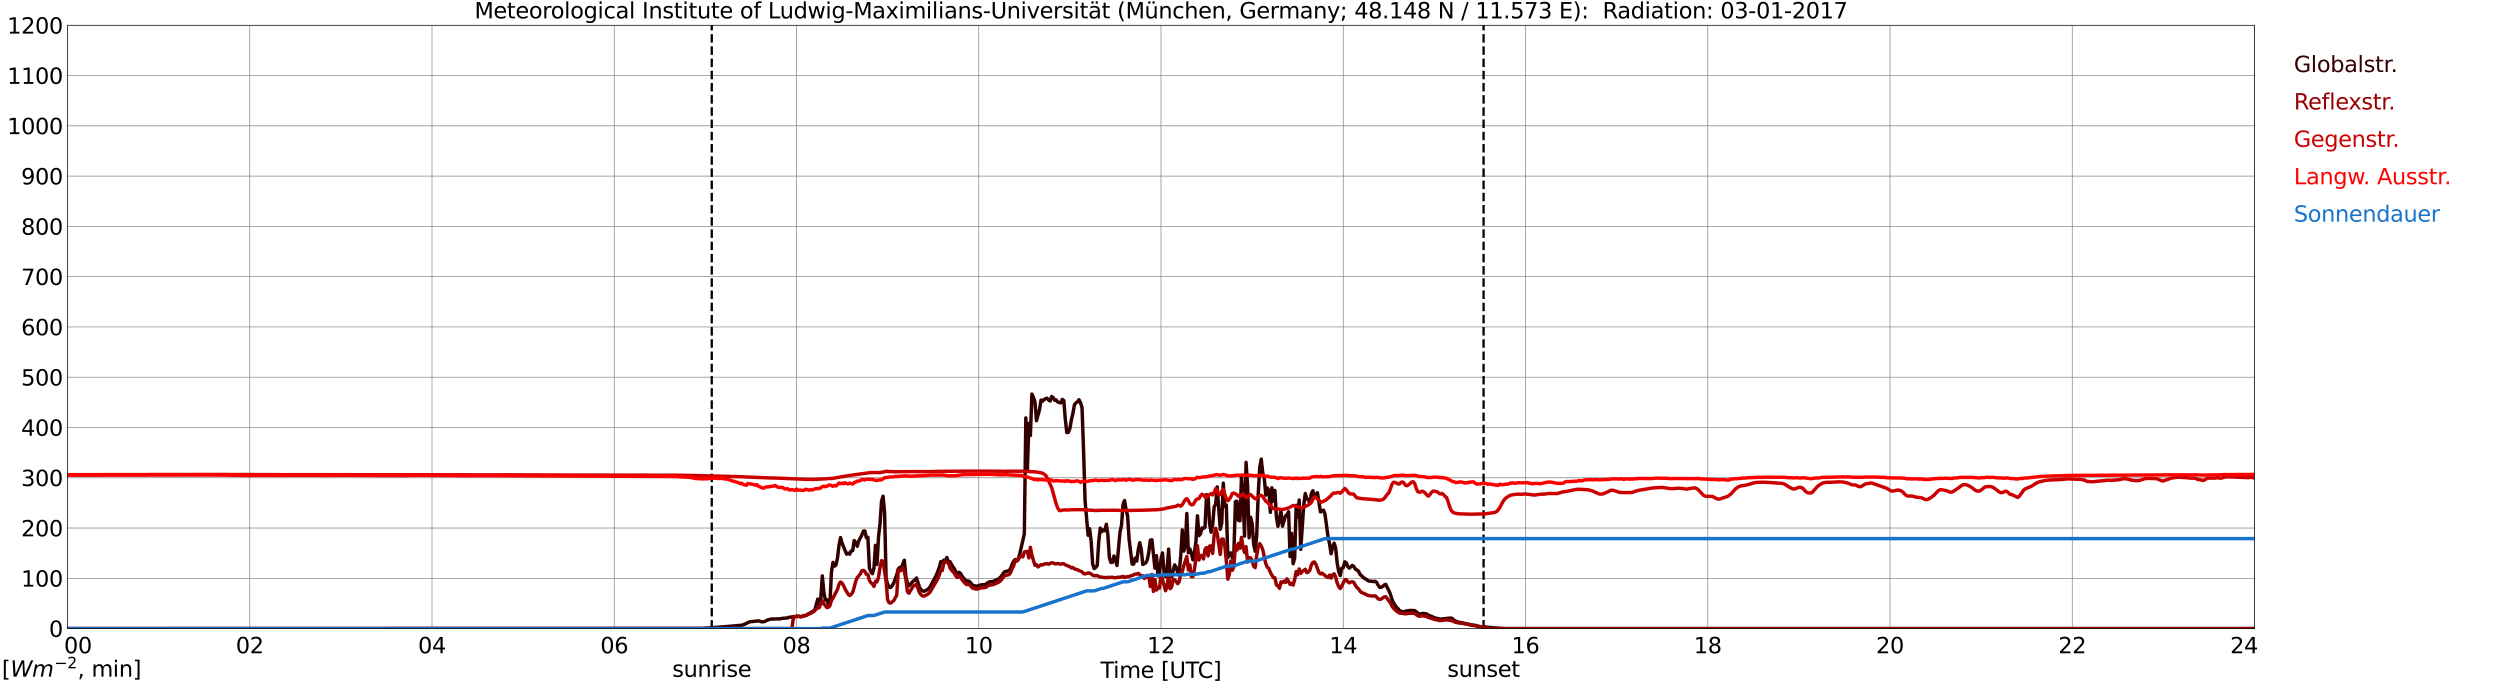 <?xml version="1.0" encoding="utf-8" standalone="no"?>
<!DOCTYPE svg PUBLIC "-//W3C//DTD SVG 1.1//EN"
  "http://www.w3.org/Graphics/SVG/1.1/DTD/svg11.dtd">
<svg xmlns:xlink="http://www.w3.org/1999/xlink" width="1085.4pt" height="296.64pt" viewBox="0 0 1085.4 296.64" xmlns="http://www.w3.org/2000/svg" version="1.1">
 <defs>
  <style type="text/css">*{stroke-linejoin: round; stroke-linecap: butt}</style>
 </defs>
 <g id="figure_1">
  <g id="patch_1">
   <path d="M 0 296.64 
L 1085.4 296.64 
L 1085.4 0 
L 0 0 
z
" style="fill: #ffffff"/>
  </g>
  <g id="axes_1">
   <g id="patch_2">
    <path d="M 29.306 272.909 
L 978.814 272.909 
L 978.814 10.976 
L 29.306 10.976 
z
" style="fill: #ffffff"/>
   </g>
   <g id="patch_3">
    <path d="M 978.814 272.909 
L 978.814 272.909 
L 978.814 10.976 
L 978.814 10.976 
z
" clip-path="url(#pf60a53d4ff)" style="fill: #d3d3d3; opacity: 0.25; stroke: #d3d3d3; stroke-linejoin: miter"/>
   </g>
   <g id="matplotlib.axis_1">
    <g id="xtick_1">
     <g id="line2d_1">
      <path d="M 29.306 272.909 
L 29.306 10.976 
" clip-path="url(#pf60a53d4ff)" style="fill: none; stroke: #808080; stroke-width: 0.3; stroke-linecap: square"/>
     </g>
     <g id="line2d_2"/>
     <g id="text_1">
      <!--    00 -->
      <g transform="translate(18.733 283.627) scale(0.095 -0.095)">
       <defs>
        <path id="DejaVuSans-20" transform="scale(0.016)"/>
        <path id="DejaVuSans-30" d="M 2034 4250 
Q 1547 4250 1301 3770 
Q 1056 3291 1056 2328 
Q 1056 1369 1301 889 
Q 1547 409 2034 409 
Q 2525 409 2770 889 
Q 3016 1369 3016 2328 
Q 3016 3291 2770 3770 
Q 2525 4250 2034 4250 
z
M 2034 4750 
Q 2819 4750 3233 4129 
Q 3647 3509 3647 2328 
Q 3647 1150 3233 529 
Q 2819 -91 2034 -91 
Q 1250 -91 836 529 
Q 422 1150 422 2328 
Q 422 3509 836 4129 
Q 1250 4750 2034 4750 
z
" transform="scale(0.016)"/>
       </defs>
       <use xlink:href="#DejaVuSans-20"/>
       <use xlink:href="#DejaVuSans-20" transform="translate(31.787 0)"/>
       <use xlink:href="#DejaVuSans-20" transform="translate(63.574 0)"/>
       <use xlink:href="#DejaVuSans-30" transform="translate(95.361 0)"/>
       <use xlink:href="#DejaVuSans-30" transform="translate(158.984 0)"/>
      </g>
     </g>
    </g>
    <g id="xtick_2">
     <g id="line2d_3">
      <path d="M 108.431 272.909 
L 108.431 10.976 
" clip-path="url(#pf60a53d4ff)" style="fill: none; stroke: #808080; stroke-width: 0.3; stroke-linecap: square"/>
     </g>
     <g id="line2d_4"/>
     <g id="text_2">
      <!-- 02 -->
      <g transform="translate(102.387 283.627) scale(0.095 -0.095)">
       <defs>
        <path id="DejaVuSans-32" d="M 1228 531 
L 3431 531 
L 3431 0 
L 469 0 
L 469 531 
Q 828 903 1448 1529 
Q 2069 2156 2228 2338 
Q 2531 2678 2651 2914 
Q 2772 3150 2772 3378 
Q 2772 3750 2511 3984 
Q 2250 4219 1831 4219 
Q 1534 4219 1204 4116 
Q 875 4013 500 3803 
L 500 4441 
Q 881 4594 1212 4672 
Q 1544 4750 1819 4750 
Q 2544 4750 2975 4387 
Q 3406 4025 3406 3419 
Q 3406 3131 3298 2873 
Q 3191 2616 2906 2266 
Q 2828 2175 2409 1742 
Q 1991 1309 1228 531 
z
" transform="scale(0.016)"/>
       </defs>
       <use xlink:href="#DejaVuSans-30"/>
       <use xlink:href="#DejaVuSans-32" transform="translate(63.623 0)"/>
      </g>
     </g>
    </g>
    <g id="xtick_3">
     <g id="line2d_5">
      <path d="M 187.557 272.909 
L 187.557 10.976 
" clip-path="url(#pf60a53d4ff)" style="fill: none; stroke: #808080; stroke-width: 0.3; stroke-linecap: square"/>
     </g>
     <g id="line2d_6"/>
     <g id="text_3">
      <!-- 04 -->
      <g transform="translate(181.513 283.627) scale(0.095 -0.095)">
       <defs>
        <path id="DejaVuSans-34" d="M 2419 4116 
L 825 1625 
L 2419 1625 
L 2419 4116 
z
M 2253 4666 
L 3047 4666 
L 3047 1625 
L 3713 1625 
L 3713 1100 
L 3047 1100 
L 3047 0 
L 2419 0 
L 2419 1100 
L 313 1100 
L 313 1709 
L 2253 4666 
z
" transform="scale(0.016)"/>
       </defs>
       <use xlink:href="#DejaVuSans-30"/>
       <use xlink:href="#DejaVuSans-34" transform="translate(63.623 0)"/>
      </g>
     </g>
    </g>
    <g id="xtick_4">
     <g id="line2d_7">
      <path d="M 266.683 272.909 
L 266.683 10.976 
" clip-path="url(#pf60a53d4ff)" style="fill: none; stroke: #808080; stroke-width: 0.3; stroke-linecap: square"/>
     </g>
     <g id="line2d_8"/>
     <g id="text_4">
      <!-- 06 -->
      <g transform="translate(260.638 283.627) scale(0.095 -0.095)">
       <defs>
        <path id="DejaVuSans-36" d="M 2113 2584 
Q 1688 2584 1439 2293 
Q 1191 2003 1191 1497 
Q 1191 994 1439 701 
Q 1688 409 2113 409 
Q 2538 409 2786 701 
Q 3034 994 3034 1497 
Q 3034 2003 2786 2293 
Q 2538 2584 2113 2584 
z
M 3366 4563 
L 3366 3988 
Q 3128 4100 2886 4159 
Q 2644 4219 2406 4219 
Q 1781 4219 1451 3797 
Q 1122 3375 1075 2522 
Q 1259 2794 1537 2939 
Q 1816 3084 2150 3084 
Q 2853 3084 3261 2657 
Q 3669 2231 3669 1497 
Q 3669 778 3244 343 
Q 2819 -91 2113 -91 
Q 1303 -91 875 529 
Q 447 1150 447 2328 
Q 447 3434 972 4092 
Q 1497 4750 2381 4750 
Q 2619 4750 2861 4703 
Q 3103 4656 3366 4563 
z
" transform="scale(0.016)"/>
       </defs>
       <use xlink:href="#DejaVuSans-30"/>
       <use xlink:href="#DejaVuSans-36" transform="translate(63.623 0)"/>
      </g>
     </g>
    </g>
    <g id="xtick_5">
     <g id="line2d_9">
      <path d="M 345.808 272.909 
L 345.808 10.976 
" clip-path="url(#pf60a53d4ff)" style="fill: none; stroke: #808080; stroke-width: 0.3; stroke-linecap: square"/>
     </g>
     <g id="line2d_10"/>
     <g id="text_5">
      <!-- 08 -->
      <g transform="translate(339.764 283.627) scale(0.095 -0.095)">
       <defs>
        <path id="DejaVuSans-38" d="M 2034 2216 
Q 1584 2216 1326 1975 
Q 1069 1734 1069 1313 
Q 1069 891 1326 650 
Q 1584 409 2034 409 
Q 2484 409 2743 651 
Q 3003 894 3003 1313 
Q 3003 1734 2745 1975 
Q 2488 2216 2034 2216 
z
M 1403 2484 
Q 997 2584 770 2862 
Q 544 3141 544 3541 
Q 544 4100 942 4425 
Q 1341 4750 2034 4750 
Q 2731 4750 3128 4425 
Q 3525 4100 3525 3541 
Q 3525 3141 3298 2862 
Q 3072 2584 2669 2484 
Q 3125 2378 3379 2068 
Q 3634 1759 3634 1313 
Q 3634 634 3220 271 
Q 2806 -91 2034 -91 
Q 1263 -91 848 271 
Q 434 634 434 1313 
Q 434 1759 690 2068 
Q 947 2378 1403 2484 
z
M 1172 3481 
Q 1172 3119 1398 2916 
Q 1625 2713 2034 2713 
Q 2441 2713 2670 2916 
Q 2900 3119 2900 3481 
Q 2900 3844 2670 4047 
Q 2441 4250 2034 4250 
Q 1625 4250 1398 4047 
Q 1172 3844 1172 3481 
z
" transform="scale(0.016)"/>
       </defs>
       <use xlink:href="#DejaVuSans-30"/>
       <use xlink:href="#DejaVuSans-38" transform="translate(63.623 0)"/>
      </g>
     </g>
    </g>
    <g id="xtick_6">
     <g id="line2d_11">
      <path d="M 424.934 272.909 
L 424.934 10.976 
" clip-path="url(#pf60a53d4ff)" style="fill: none; stroke: #808080; stroke-width: 0.3; stroke-linecap: square"/>
     </g>
     <g id="line2d_12"/>
     <g id="text_6">
      <!-- 10 -->
      <g transform="translate(418.89 283.627) scale(0.095 -0.095)">
       <defs>
        <path id="DejaVuSans-31" d="M 794 531 
L 1825 531 
L 1825 4091 
L 703 3866 
L 703 4441 
L 1819 4666 
L 2450 4666 
L 2450 531 
L 3481 531 
L 3481 0 
L 794 0 
L 794 531 
z
" transform="scale(0.016)"/>
       </defs>
       <use xlink:href="#DejaVuSans-31"/>
       <use xlink:href="#DejaVuSans-30" transform="translate(63.623 0)"/>
      </g>
     </g>
    </g>
    <g id="xtick_7">
     <g id="line2d_13">
      <path d="M 504.06 272.909 
L 504.06 10.976 
" clip-path="url(#pf60a53d4ff)" style="fill: none; stroke: #808080; stroke-width: 0.3; stroke-linecap: square"/>
     </g>
     <g id="line2d_14"/>
     <g id="text_7">
      <!-- 12 -->
      <g transform="translate(498.015 283.627) scale(0.095 -0.095)">
       <use xlink:href="#DejaVuSans-31"/>
       <use xlink:href="#DejaVuSans-32" transform="translate(63.623 0)"/>
      </g>
     </g>
    </g>
    <g id="xtick_8">
     <g id="line2d_15">
      <path d="M 583.185 272.909 
L 583.185 10.976 
" clip-path="url(#pf60a53d4ff)" style="fill: none; stroke: #808080; stroke-width: 0.3; stroke-linecap: square"/>
     </g>
     <g id="line2d_16"/>
     <g id="text_8">
      <!-- 14 -->
      <g transform="translate(577.141 283.627) scale(0.095 -0.095)">
       <use xlink:href="#DejaVuSans-31"/>
       <use xlink:href="#DejaVuSans-34" transform="translate(63.623 0)"/>
      </g>
     </g>
    </g>
    <g id="xtick_9">
     <g id="line2d_17">
      <path d="M 662.311 272.909 
L 662.311 10.976 
" clip-path="url(#pf60a53d4ff)" style="fill: none; stroke: #808080; stroke-width: 0.3; stroke-linecap: square"/>
     </g>
     <g id="line2d_18"/>
     <g id="text_9">
      <!-- 16 -->
      <g transform="translate(656.267 283.627) scale(0.095 -0.095)">
       <use xlink:href="#DejaVuSans-31"/>
       <use xlink:href="#DejaVuSans-36" transform="translate(63.623 0)"/>
      </g>
     </g>
    </g>
    <g id="xtick_10">
     <g id="line2d_19">
      <path d="M 741.437 272.909 
L 741.437 10.976 
" clip-path="url(#pf60a53d4ff)" style="fill: none; stroke: #808080; stroke-width: 0.3; stroke-linecap: square"/>
     </g>
     <g id="line2d_20"/>
     <g id="text_10">
      <!-- 18 -->
      <g transform="translate(735.392 283.627) scale(0.095 -0.095)">
       <use xlink:href="#DejaVuSans-31"/>
       <use xlink:href="#DejaVuSans-38" transform="translate(63.623 0)"/>
      </g>
     </g>
    </g>
    <g id="xtick_11">
     <g id="line2d_21">
      <path d="M 820.562 272.909 
L 820.562 10.976 
" clip-path="url(#pf60a53d4ff)" style="fill: none; stroke: #808080; stroke-width: 0.3; stroke-linecap: square"/>
     </g>
     <g id="line2d_22"/>
     <g id="text_11">
      <!-- 20 -->
      <g transform="translate(814.518 283.627) scale(0.095 -0.095)">
       <use xlink:href="#DejaVuSans-32"/>
       <use xlink:href="#DejaVuSans-30" transform="translate(63.623 0)"/>
      </g>
     </g>
    </g>
    <g id="xtick_12">
     <g id="line2d_23">
      <path d="M 899.688 272.909 
L 899.688 10.976 
" clip-path="url(#pf60a53d4ff)" style="fill: none; stroke: #808080; stroke-width: 0.3; stroke-linecap: square"/>
     </g>
     <g id="line2d_24"/>
     <g id="text_12">
      <!-- 22 -->
      <g transform="translate(893.644 283.627) scale(0.095 -0.095)">
       <use xlink:href="#DejaVuSans-32"/>
       <use xlink:href="#DejaVuSans-32" transform="translate(63.623 0)"/>
      </g>
     </g>
    </g>
    <g id="xtick_13">
     <g id="line2d_25">
      <path d="M 978.814 272.909 
L 978.814 10.976 
" clip-path="url(#pf60a53d4ff)" style="fill: none; stroke: #808080; stroke-width: 0.3; stroke-linecap: square"/>
     </g>
     <g id="line2d_26"/>
     <g id="text_13">
      <!-- 24    -->
      <g transform="translate(968.241 283.627) scale(0.095 -0.095)">
       <use xlink:href="#DejaVuSans-32"/>
       <use xlink:href="#DejaVuSans-34" transform="translate(63.623 0)"/>
       <use xlink:href="#DejaVuSans-20" transform="translate(127.246 0)"/>
       <use xlink:href="#DejaVuSans-20" transform="translate(159.033 0)"/>
       <use xlink:href="#DejaVuSans-20" transform="translate(190.82 0)"/>
      </g>
     </g>
    </g>
    <g id="text_14">
     <!-- Time [UTC] -->
     <g transform="translate(477.806 294.322) scale(0.095 -0.095)">
      <defs>
       <path id="DejaVuSans-54" d="M -19 4666 
L 3928 4666 
L 3928 4134 
L 2272 4134 
L 2272 0 
L 1638 0 
L 1638 4134 
L -19 4134 
L -19 4666 
z
" transform="scale(0.016)"/>
       <path id="DejaVuSans-69" d="M 603 3500 
L 1178 3500 
L 1178 0 
L 603 0 
L 603 3500 
z
M 603 4863 
L 1178 4863 
L 1178 4134 
L 603 4134 
L 603 4863 
z
" transform="scale(0.016)"/>
       <path id="DejaVuSans-6d" d="M 3328 2828 
Q 3544 3216 3844 3400 
Q 4144 3584 4550 3584 
Q 5097 3584 5394 3201 
Q 5691 2819 5691 2113 
L 5691 0 
L 5113 0 
L 5113 2094 
Q 5113 2597 4934 2840 
Q 4756 3084 4391 3084 
Q 3944 3084 3684 2787 
Q 3425 2491 3425 1978 
L 3425 0 
L 2847 0 
L 2847 2094 
Q 2847 2600 2669 2842 
Q 2491 3084 2119 3084 
Q 1678 3084 1418 2786 
Q 1159 2488 1159 1978 
L 1159 0 
L 581 0 
L 581 3500 
L 1159 3500 
L 1159 2956 
Q 1356 3278 1631 3431 
Q 1906 3584 2284 3584 
Q 2666 3584 2933 3390 
Q 3200 3197 3328 2828 
z
" transform="scale(0.016)"/>
       <path id="DejaVuSans-65" d="M 3597 1894 
L 3597 1613 
L 953 1613 
Q 991 1019 1311 708 
Q 1631 397 2203 397 
Q 2534 397 2845 478 
Q 3156 559 3463 722 
L 3463 178 
Q 3153 47 2828 -22 
Q 2503 -91 2169 -91 
Q 1331 -91 842 396 
Q 353 884 353 1716 
Q 353 2575 817 3079 
Q 1281 3584 2069 3584 
Q 2775 3584 3186 3129 
Q 3597 2675 3597 1894 
z
M 3022 2063 
Q 3016 2534 2758 2815 
Q 2500 3097 2075 3097 
Q 1594 3097 1305 2825 
Q 1016 2553 972 2059 
L 3022 2063 
z
" transform="scale(0.016)"/>
       <path id="DejaVuSans-5b" d="M 550 4863 
L 1875 4863 
L 1875 4416 
L 1125 4416 
L 1125 -397 
L 1875 -397 
L 1875 -844 
L 550 -844 
L 550 4863 
z
" transform="scale(0.016)"/>
       <path id="DejaVuSans-55" d="M 556 4666 
L 1191 4666 
L 1191 1831 
Q 1191 1081 1462 751 
Q 1734 422 2344 422 
Q 2950 422 3222 751 
Q 3494 1081 3494 1831 
L 3494 4666 
L 4128 4666 
L 4128 1753 
Q 4128 841 3676 375 
Q 3225 -91 2344 -91 
Q 1459 -91 1007 375 
Q 556 841 556 1753 
L 556 4666 
z
" transform="scale(0.016)"/>
       <path id="DejaVuSans-43" d="M 4122 4306 
L 4122 3641 
Q 3803 3938 3442 4084 
Q 3081 4231 2675 4231 
Q 1875 4231 1450 3742 
Q 1025 3253 1025 2328 
Q 1025 1406 1450 917 
Q 1875 428 2675 428 
Q 3081 428 3442 575 
Q 3803 722 4122 1019 
L 4122 359 
Q 3791 134 3420 21 
Q 3050 -91 2638 -91 
Q 1578 -91 968 557 
Q 359 1206 359 2328 
Q 359 3453 968 4101 
Q 1578 4750 2638 4750 
Q 3056 4750 3426 4639 
Q 3797 4528 4122 4306 
z
" transform="scale(0.016)"/>
       <path id="DejaVuSans-5d" d="M 1947 4863 
L 1947 -844 
L 622 -844 
L 622 -397 
L 1369 -397 
L 1369 4416 
L 622 4416 
L 622 4863 
L 1947 4863 
z
" transform="scale(0.016)"/>
      </defs>
      <use xlink:href="#DejaVuSans-54"/>
      <use xlink:href="#DejaVuSans-69" transform="translate(57.959 0)"/>
      <use xlink:href="#DejaVuSans-6d" transform="translate(85.742 0)"/>
      <use xlink:href="#DejaVuSans-65" transform="translate(183.154 0)"/>
      <use xlink:href="#DejaVuSans-20" transform="translate(244.678 0)"/>
      <use xlink:href="#DejaVuSans-5b" transform="translate(276.465 0)"/>
      <use xlink:href="#DejaVuSans-55" transform="translate(315.479 0)"/>
      <use xlink:href="#DejaVuSans-54" transform="translate(388.672 0)"/>
      <use xlink:href="#DejaVuSans-43" transform="translate(443.881 0)"/>
      <use xlink:href="#DejaVuSans-5d" transform="translate(513.705 0)"/>
     </g>
    </g>
   </g>
   <g id="matplotlib.axis_2">
    <g id="ytick_1">
     <g id="line2d_27">
      <path d="M 29.306 272.909 
L 978.814 272.909 
" clip-path="url(#pf60a53d4ff)" style="fill: none; stroke: #808080; stroke-width: 0.3; stroke-linecap: square"/>
     </g>
     <g id="line2d_28"/>
     <g id="text_15">
      <!-- 0 -->
      <g transform="translate(21.261 276.518) scale(0.095 -0.095)">
       <use xlink:href="#DejaVuSans-30"/>
      </g>
     </g>
    </g>
    <g id="ytick_2">
     <g id="line2d_29">
      <path d="M 29.306 251.081 
L 978.814 251.081 
" clip-path="url(#pf60a53d4ff)" style="fill: none; stroke: #808080; stroke-width: 0.3; stroke-linecap: square"/>
     </g>
     <g id="line2d_30"/>
     <g id="text_16">
      <!-- 100 -->
      <g transform="translate(9.173 254.69) scale(0.095 -0.095)">
       <use xlink:href="#DejaVuSans-31"/>
       <use xlink:href="#DejaVuSans-30" transform="translate(63.623 0)"/>
       <use xlink:href="#DejaVuSans-30" transform="translate(127.246 0)"/>
      </g>
     </g>
    </g>
    <g id="ytick_3">
     <g id="line2d_31">
      <path d="M 29.306 229.253 
L 978.814 229.253 
" clip-path="url(#pf60a53d4ff)" style="fill: none; stroke: #808080; stroke-width: 0.3; stroke-linecap: square"/>
     </g>
     <g id="line2d_32"/>
     <g id="text_17">
      <!-- 200 -->
      <g transform="translate(9.173 232.863) scale(0.095 -0.095)">
       <use xlink:href="#DejaVuSans-32"/>
       <use xlink:href="#DejaVuSans-30" transform="translate(63.623 0)"/>
       <use xlink:href="#DejaVuSans-30" transform="translate(127.246 0)"/>
      </g>
     </g>
    </g>
    <g id="ytick_4">
     <g id="line2d_33">
      <path d="M 29.306 207.426 
L 978.814 207.426 
" clip-path="url(#pf60a53d4ff)" style="fill: none; stroke: #808080; stroke-width: 0.3; stroke-linecap: square"/>
     </g>
     <g id="line2d_34"/>
     <g id="text_18">
      <!-- 300 -->
      <g transform="translate(9.173 211.035) scale(0.095 -0.095)">
       <defs>
        <path id="DejaVuSans-33" d="M 2597 2516 
Q 3050 2419 3304 2112 
Q 3559 1806 3559 1356 
Q 3559 666 3084 287 
Q 2609 -91 1734 -91 
Q 1441 -91 1130 -33 
Q 819 25 488 141 
L 488 750 
Q 750 597 1062 519 
Q 1375 441 1716 441 
Q 2309 441 2620 675 
Q 2931 909 2931 1356 
Q 2931 1769 2642 2001 
Q 2353 2234 1838 2234 
L 1294 2234 
L 1294 2753 
L 1863 2753 
Q 2328 2753 2575 2939 
Q 2822 3125 2822 3475 
Q 2822 3834 2567 4026 
Q 2313 4219 1838 4219 
Q 1578 4219 1281 4162 
Q 984 4106 628 3988 
L 628 4550 
Q 988 4650 1302 4700 
Q 1616 4750 1894 4750 
Q 2613 4750 3031 4423 
Q 3450 4097 3450 3541 
Q 3450 3153 3228 2886 
Q 3006 2619 2597 2516 
z
" transform="scale(0.016)"/>
       </defs>
       <use xlink:href="#DejaVuSans-33"/>
       <use xlink:href="#DejaVuSans-30" transform="translate(63.623 0)"/>
       <use xlink:href="#DejaVuSans-30" transform="translate(127.246 0)"/>
      </g>
     </g>
    </g>
    <g id="ytick_5">
     <g id="line2d_35">
      <path d="M 29.306 185.598 
L 978.814 185.598 
" clip-path="url(#pf60a53d4ff)" style="fill: none; stroke: #808080; stroke-width: 0.3; stroke-linecap: square"/>
     </g>
     <g id="line2d_36"/>
     <g id="text_19">
      <!-- 400 -->
      <g transform="translate(9.173 189.207) scale(0.095 -0.095)">
       <use xlink:href="#DejaVuSans-34"/>
       <use xlink:href="#DejaVuSans-30" transform="translate(63.623 0)"/>
       <use xlink:href="#DejaVuSans-30" transform="translate(127.246 0)"/>
      </g>
     </g>
    </g>
    <g id="ytick_6">
     <g id="line2d_37">
      <path d="M 29.306 163.77 
L 978.814 163.77 
" clip-path="url(#pf60a53d4ff)" style="fill: none; stroke: #808080; stroke-width: 0.3; stroke-linecap: square"/>
     </g>
     <g id="line2d_38"/>
     <g id="text_20">
      <!-- 500 -->
      <g transform="translate(9.173 167.379) scale(0.095 -0.095)">
       <defs>
        <path id="DejaVuSans-35" d="M 691 4666 
L 3169 4666 
L 3169 4134 
L 1269 4134 
L 1269 2991 
Q 1406 3038 1543 3061 
Q 1681 3084 1819 3084 
Q 2600 3084 3056 2656 
Q 3513 2228 3513 1497 
Q 3513 744 3044 326 
Q 2575 -91 1722 -91 
Q 1428 -91 1123 -41 
Q 819 9 494 109 
L 494 744 
Q 775 591 1075 516 
Q 1375 441 1709 441 
Q 2250 441 2565 725 
Q 2881 1009 2881 1497 
Q 2881 1984 2565 2268 
Q 2250 2553 1709 2553 
Q 1456 2553 1204 2497 
Q 953 2441 691 2322 
L 691 4666 
z
" transform="scale(0.016)"/>
       </defs>
       <use xlink:href="#DejaVuSans-35"/>
       <use xlink:href="#DejaVuSans-30" transform="translate(63.623 0)"/>
       <use xlink:href="#DejaVuSans-30" transform="translate(127.246 0)"/>
      </g>
     </g>
    </g>
    <g id="ytick_7">
     <g id="line2d_39">
      <path d="M 29.306 141.942 
L 978.814 141.942 
" clip-path="url(#pf60a53d4ff)" style="fill: none; stroke: #808080; stroke-width: 0.3; stroke-linecap: square"/>
     </g>
     <g id="line2d_40"/>
     <g id="text_21">
      <!-- 600 -->
      <g transform="translate(9.173 145.551) scale(0.095 -0.095)">
       <use xlink:href="#DejaVuSans-36"/>
       <use xlink:href="#DejaVuSans-30" transform="translate(63.623 0)"/>
       <use xlink:href="#DejaVuSans-30" transform="translate(127.246 0)"/>
      </g>
     </g>
    </g>
    <g id="ytick_8">
     <g id="line2d_41">
      <path d="M 29.306 120.114 
L 978.814 120.114 
" clip-path="url(#pf60a53d4ff)" style="fill: none; stroke: #808080; stroke-width: 0.3; stroke-linecap: square"/>
     </g>
     <g id="line2d_42"/>
     <g id="text_22">
      <!-- 700 -->
      <g transform="translate(9.173 123.724) scale(0.095 -0.095)">
       <defs>
        <path id="DejaVuSans-37" d="M 525 4666 
L 3525 4666 
L 3525 4397 
L 1831 0 
L 1172 0 
L 2766 4134 
L 525 4134 
L 525 4666 
z
" transform="scale(0.016)"/>
       </defs>
       <use xlink:href="#DejaVuSans-37"/>
       <use xlink:href="#DejaVuSans-30" transform="translate(63.623 0)"/>
       <use xlink:href="#DejaVuSans-30" transform="translate(127.246 0)"/>
      </g>
     </g>
    </g>
    <g id="ytick_9">
     <g id="line2d_43">
      <path d="M 29.306 98.287 
L 978.814 98.287 
" clip-path="url(#pf60a53d4ff)" style="fill: none; stroke: #808080; stroke-width: 0.3; stroke-linecap: square"/>
     </g>
     <g id="line2d_44"/>
     <g id="text_23">
      <!-- 800 -->
      <g transform="translate(9.173 101.896) scale(0.095 -0.095)">
       <use xlink:href="#DejaVuSans-38"/>
       <use xlink:href="#DejaVuSans-30" transform="translate(63.623 0)"/>
       <use xlink:href="#DejaVuSans-30" transform="translate(127.246 0)"/>
      </g>
     </g>
    </g>
    <g id="ytick_10">
     <g id="line2d_45">
      <path d="M 29.306 76.459 
L 978.814 76.459 
" clip-path="url(#pf60a53d4ff)" style="fill: none; stroke: #808080; stroke-width: 0.3; stroke-linecap: square"/>
     </g>
     <g id="line2d_46"/>
     <g id="text_24">
      <!-- 900 -->
      <g transform="translate(9.173 80.068) scale(0.095 -0.095)">
       <defs>
        <path id="DejaVuSans-39" d="M 703 97 
L 703 672 
Q 941 559 1184 500 
Q 1428 441 1663 441 
Q 2288 441 2617 861 
Q 2947 1281 2994 2138 
Q 2813 1869 2534 1725 
Q 2256 1581 1919 1581 
Q 1219 1581 811 2004 
Q 403 2428 403 3163 
Q 403 3881 828 4315 
Q 1253 4750 1959 4750 
Q 2769 4750 3195 4129 
Q 3622 3509 3622 2328 
Q 3622 1225 3098 567 
Q 2575 -91 1691 -91 
Q 1453 -91 1209 -44 
Q 966 3 703 97 
z
M 1959 2075 
Q 2384 2075 2632 2365 
Q 2881 2656 2881 3163 
Q 2881 3666 2632 3958 
Q 2384 4250 1959 4250 
Q 1534 4250 1286 3958 
Q 1038 3666 1038 3163 
Q 1038 2656 1286 2365 
Q 1534 2075 1959 2075 
z
" transform="scale(0.016)"/>
       </defs>
       <use xlink:href="#DejaVuSans-39"/>
       <use xlink:href="#DejaVuSans-30" transform="translate(63.623 0)"/>
       <use xlink:href="#DejaVuSans-30" transform="translate(127.246 0)"/>
      </g>
     </g>
    </g>
    <g id="ytick_11">
     <g id="line2d_47">
      <path d="M 29.306 54.631 
L 978.814 54.631 
" clip-path="url(#pf60a53d4ff)" style="fill: none; stroke: #808080; stroke-width: 0.3; stroke-linecap: square"/>
     </g>
     <g id="line2d_48"/>
     <g id="text_25">
      <!-- 1000 -->
      <g transform="translate(3.128 58.24) scale(0.095 -0.095)">
       <use xlink:href="#DejaVuSans-31"/>
       <use xlink:href="#DejaVuSans-30" transform="translate(63.623 0)"/>
       <use xlink:href="#DejaVuSans-30" transform="translate(127.246 0)"/>
       <use xlink:href="#DejaVuSans-30" transform="translate(190.869 0)"/>
      </g>
     </g>
    </g>
    <g id="ytick_12">
     <g id="line2d_49">
      <path d="M 29.306 32.803 
L 978.814 32.803 
" clip-path="url(#pf60a53d4ff)" style="fill: none; stroke: #808080; stroke-width: 0.3; stroke-linecap: square"/>
     </g>
     <g id="line2d_50"/>
     <g id="text_26">
      <!-- 1100 -->
      <g transform="translate(3.128 36.413) scale(0.095 -0.095)">
       <use xlink:href="#DejaVuSans-31"/>
       <use xlink:href="#DejaVuSans-31" transform="translate(63.623 0)"/>
       <use xlink:href="#DejaVuSans-30" transform="translate(127.246 0)"/>
       <use xlink:href="#DejaVuSans-30" transform="translate(190.869 0)"/>
      </g>
     </g>
    </g>
    <g id="ytick_13">
     <g id="line2d_51">
      <path d="M 29.306 10.976 
L 978.814 10.976 
" clip-path="url(#pf60a53d4ff)" style="fill: none; stroke: #808080; stroke-width: 0.3; stroke-linecap: square"/>
     </g>
     <g id="line2d_52"/>
     <g id="text_27">
      <!-- 1200 -->
      <g transform="translate(3.128 14.585) scale(0.095 -0.095)">
       <use xlink:href="#DejaVuSans-31"/>
       <use xlink:href="#DejaVuSans-32" transform="translate(63.623 0)"/>
       <use xlink:href="#DejaVuSans-30" transform="translate(127.246 0)"/>
       <use xlink:href="#DejaVuSans-30" transform="translate(190.869 0)"/>
      </g>
     </g>
    </g>
   </g>
   <g id="line2d_53">
    <path d="M 309.015 272.909 
L 309.015 10.976 
" clip-path="url(#pf60a53d4ff)" style="fill: none; stroke-dasharray: 3.7,1.6; stroke-dashoffset: 0; stroke: #000000"/>
   </g>
   <g id="line2d_54">
    <path d="M 644.112 272.909 
L 644.112 10.976 
" clip-path="url(#pf60a53d4ff)" style="fill: none; stroke-dasharray: 3.7,1.6; stroke-dashoffset: 0; stroke: #000000"/>
   </g>
   <g id="line2d_55">
    <path d="M 29.306 272.909 
L 304.927 272.826 
L 312.839 272.245 
L 322.071 271.451 
L 323.39 270.986 
L 325.368 269.999 
L 329.324 269.552 
L 330.643 269.94 
L 331.302 269.98 
L 331.961 269.844 
L 333.28 269.146 
L 334.599 268.816 
L 335.258 268.7 
L 335.918 268.796 
L 337.236 268.661 
L 337.896 268.74 
L 339.215 268.585 
L 339.874 268.43 
L 341.852 268.294 
L 342.512 268.022 
L 346.468 267.461 
L 347.787 267.731 
L 349.105 267.249 
L 349.765 267.19 
L 350.424 266.9 
L 351.083 266.395 
L 351.743 266.144 
L 353.721 264.905 
L 355.04 260.1 
L 355.699 262.484 
L 356.359 259.926 
L 357.018 250.029 
L 357.677 257.079 
L 358.337 260.565 
L 358.996 260.334 
L 359.655 262.658 
L 360.315 262.095 
L 360.974 248.403 
L 361.634 244.181 
L 362.293 245.788 
L 362.952 245.284 
L 363.612 242.206 
L 364.271 236.725 
L 364.93 233.392 
L 365.59 235.852 
L 367.568 240.597 
L 368.227 240.152 
L 368.887 240.617 
L 369.546 239.202 
L 370.206 239.047 
L 370.865 234.671 
L 371.524 235.62 
L 372.184 237.188 
L 372.843 234.826 
L 374.162 232.327 
L 374.821 230.604 
L 375.481 230.526 
L 376.14 233.451 
L 376.799 233.276 
L 377.459 246.659 
L 378.118 248.228 
L 378.777 249.062 
L 379.437 246.622 
L 380.096 236.782 
L 380.756 245.052 
L 381.415 233.121 
L 382.074 227.33 
L 382.734 217.51 
L 383.393 215.478 
L 384.053 222.565 
L 384.712 251.269 
L 385.371 253.515 
L 386.031 255.008 
L 386.69 255.027 
L 387.349 254.272 
L 388.009 253.128 
L 389.328 249.603 
L 389.987 246.988 
L 390.646 246.349 
L 391.306 246.833 
L 391.965 244.801 
L 392.624 243.212 
L 393.284 250.339 
L 393.943 253.07 
L 394.603 254.388 
L 396.581 252.179 
L 397.24 251.889 
L 397.899 250.959 
L 399.218 255.008 
L 399.878 256.014 
L 400.537 256.558 
L 401.196 256.713 
L 402.515 256.073 
L 403.175 255.549 
L 403.834 254.755 
L 405.812 251.018 
L 406.471 249.854 
L 407.79 246.408 
L 408.45 243.871 
L 409.109 244.046 
L 409.768 243.192 
L 410.428 243.638 
L 411.087 242.051 
L 411.746 243.928 
L 412.406 243.832 
L 413.725 246.117 
L 414.384 246.969 
L 415.043 248.403 
L 415.703 249.158 
L 416.362 248.462 
L 417.022 249.003 
L 417.681 250.127 
L 418.34 251.018 
L 419.659 252.334 
L 420.318 252.258 
L 420.978 252.509 
L 422.297 254.117 
L 423.615 254.445 
L 424.275 254.464 
L 425.593 254.019 
L 426.253 253.884 
L 426.912 253.903 
L 427.572 253.788 
L 428.231 253.554 
L 428.89 252.934 
L 429.55 252.644 
L 431.528 252.334 
L 432.187 251.908 
L 432.847 251.677 
L 433.506 251.328 
L 434.165 250.804 
L 434.825 250.108 
L 435.484 249.003 
L 436.144 248.267 
L 438.122 247.724 
L 438.781 246.718 
L 439.44 244.956 
L 440.1 243.618 
L 440.759 242.941 
L 441.419 243.406 
L 442.078 242.708 
L 442.737 240.501 
L 444.716 231.785 
L 445.375 181.429 
L 446.034 204.708 
L 446.694 183.79 
L 447.353 189.079 
L 448.012 171.087 
L 448.672 172.519 
L 449.331 174.398 
L 449.991 182.649 
L 451.309 177.884 
L 451.969 173.719 
L 452.628 174.164 
L 453.287 173.468 
L 453.947 173.099 
L 454.606 172.907 
L 455.266 173.643 
L 455.925 174.108 
L 456.584 172.152 
L 457.244 172.634 
L 457.903 173.798 
L 458.563 173.623 
L 459.222 174.533 
L 460.541 174.92 
L 461.2 173.389 
L 461.859 173.913 
L 462.519 182.164 
L 463.178 187.82 
L 463.838 187.684 
L 464.497 186.056 
L 465.156 182.26 
L 465.816 179.434 
L 466.475 175.734 
L 467.134 174.883 
L 467.794 174.455 
L 468.453 173.544 
L 469.113 174.863 
L 469.772 176.954 
L 470.431 195.412 
L 471.091 217.375 
L 472.409 232.386 
L 473.069 229.557 
L 473.728 235.001 
L 474.388 244.858 
L 475.047 246.873 
L 475.706 246.331 
L 476.366 245.537 
L 477.025 235.156 
L 477.685 229.286 
L 478.344 230.836 
L 479.003 230.041 
L 479.663 230.391 
L 480.322 227.621 
L 480.981 232.095 
L 481.641 241.972 
L 482.3 244.181 
L 482.96 244.162 
L 483.619 241.411 
L 484.278 242.922 
L 484.938 245.517 
L 486.256 231.05 
L 486.916 228.046 
L 487.575 219.02 
L 488.235 217.318 
L 488.894 221.229 
L 489.553 223.94 
L 490.213 234.186 
L 491.532 244.917 
L 492.191 244.917 
L 492.85 242.282 
L 493.51 243.618 
L 494.169 238.7 
L 494.828 235.62 
L 495.488 238.526 
L 496.147 245.072 
L 497.466 244.356 
L 498.125 242.998 
L 498.785 239.552 
L 499.444 234.516 
L 500.103 234.341 
L 501.422 246.659 
L 502.082 241.256 
L 502.741 250.049 
L 503.4 248.809 
L 504.06 242.612 
L 504.719 240.056 
L 505.379 248.248 
L 506.038 250.359 
L 506.697 247.608 
L 507.357 238.39 
L 508.016 249.913 
L 508.675 250.417 
L 509.994 245.246 
L 510.654 246.292 
L 511.313 248.752 
L 511.972 248.287 
L 512.632 241.256 
L 513.291 230.061 
L 513.95 239.261 
L 514.61 236.956 
L 515.269 222.934 
L 515.929 239.997 
L 516.588 238.331 
L 517.247 240.23 
L 517.907 243.038 
L 518.566 239.707 
L 519.226 235.271 
L 519.885 223.921 
L 520.544 232.56 
L 521.204 231.707 
L 521.863 229.229 
L 522.522 229.402 
L 523.182 228.801 
L 523.841 214.742 
L 524.501 215.593 
L 525.16 227.505 
L 525.819 231.087 
L 526.479 227.95 
L 527.138 220.105 
L 527.797 218.809 
L 528.457 211.389 
L 529.776 229.79 
L 530.435 227.04 
L 531.094 209.763 
L 531.754 219.854 
L 532.413 219.234 
L 533.073 242.127 
L 533.732 240.172 
L 534.391 240.056 
L 535.051 242.282 
L 535.71 239.766 
L 536.369 217.8 
L 537.029 217.589 
L 537.688 225.916 
L 538.348 226.09 
L 539.007 206.782 
L 539.666 215.535 
L 540.326 232.772 
L 540.985 200.757 
L 541.644 210.577 
L 542.304 233.47 
L 542.963 224.58 
L 543.623 227.271 
L 544.282 236.201 
L 544.941 239.32 
L 545.601 232.656 
L 546.26 214.624 
L 546.919 203.082 
L 547.579 199.343 
L 548.238 205.251 
L 548.898 207.517 
L 549.557 214.974 
L 550.216 211.854 
L 550.876 212.92 
L 551.535 222.45 
L 552.195 211.778 
L 552.854 217.569 
L 553.513 212.92 
L 554.173 224.6 
L 554.832 228.491 
L 555.491 225.414 
L 556.151 221.635 
L 556.81 228.435 
L 558.129 223.96 
L 558.788 223.475 
L 559.448 222.199 
L 560.107 241.643 
L 560.766 231.591 
L 561.426 244.723 
L 562.085 242.322 
L 562.745 219.37 
L 563.404 224.504 
L 564.063 217.084 
L 564.723 238.486 
L 566.042 219.158 
L 566.701 214.258 
L 567.36 216.58 
L 568.02 216.91 
L 568.679 218.634 
L 569.338 214.218 
L 569.998 213.057 
L 570.657 215.574 
L 571.976 213.928 
L 573.295 222.255 
L 574.613 221.5 
L 575.273 223.34 
L 576.592 233.121 
L 577.251 236.201 
L 577.91 240.423 
L 578.57 237.48 
L 579.229 235.832 
L 579.889 238.021 
L 580.548 244.472 
L 581.207 248.073 
L 581.867 249.894 
L 582.526 246.718 
L 583.185 246.447 
L 583.845 243.928 
L 584.504 244.317 
L 585.164 246.039 
L 585.823 246.659 
L 587.142 245.478 
L 587.801 245.982 
L 588.46 247.104 
L 589.12 247.453 
L 589.779 247.938 
L 590.439 249.352 
L 592.417 251.153 
L 593.076 251.384 
L 593.736 252.004 
L 594.395 252.258 
L 596.373 252.489 
L 597.032 252.334 
L 597.692 252.877 
L 598.351 254.098 
L 599.011 254.988 
L 599.67 255.008 
L 600.329 254.563 
L 600.989 253.98 
L 601.648 253.709 
L 602.307 255.182 
L 602.967 256.304 
L 603.626 257.913 
L 604.286 260.063 
L 604.945 261.611 
L 606.264 263.665 
L 606.923 264.226 
L 607.582 265.079 
L 608.901 265.581 
L 609.561 265.64 
L 610.22 265.33 
L 611.539 265.156 
L 612.198 265.02 
L 613.517 265.079 
L 614.176 265.099 
L 616.154 266.57 
L 616.814 266.629 
L 617.473 266.356 
L 618.133 266.336 
L 619.451 266.57 
L 620.77 267.384 
L 621.429 267.557 
L 622.748 268.196 
L 624.726 268.7 
L 625.386 268.855 
L 626.045 268.7 
L 626.705 268.7 
L 628.683 268.43 
L 630.001 268.332 
L 630.661 268.641 
L 631.32 269.281 
L 632.639 269.98 
L 635.276 270.521 
L 639.233 271.372 
L 640.552 271.51 
L 641.87 271.935 
L 643.848 272.167 
L 645.827 272.341 
L 647.145 272.44 
L 649.783 272.691 
L 650.442 272.671 
L 651.102 272.865 
L 651.761 272.826 
L 653.08 272.909 
L 978.154 272.909 
L 978.154 272.909 
" clip-path="url(#pf60a53d4ff)" style="fill: none; stroke: #330000; stroke-width: 1.5; stroke-linecap: square"/>
   </g>
   <g id="line2d_56">
    <path d="M 29.306 272.909 
L 343.83 272.909 
L 344.49 267.766 
L 345.149 267.843 
L 346.468 267.611 
L 347.787 267.816 
L 349.105 267.341 
L 349.765 267.284 
L 352.402 266.061 
L 353.721 265.191 
L 354.38 264.317 
L 355.699 263.756 
L 356.359 262.13 
L 357.018 260.89 
L 357.677 262.187 
L 358.337 262.905 
L 358.996 263.796 
L 359.655 263.68 
L 360.315 262.962 
L 360.974 260.716 
L 361.634 259.69 
L 363.612 255.855 
L 364.271 253.665 
L 364.93 252.679 
L 365.59 253.144 
L 366.249 254.266 
L 366.909 255.739 
L 368.227 257.966 
L 368.887 258.546 
L 369.546 258.101 
L 370.206 257.095 
L 370.865 254.945 
L 371.524 252.31 
L 372.184 250.78 
L 373.502 249.23 
L 374.162 247.835 
L 374.821 247.643 
L 375.481 248.049 
L 376.14 249.309 
L 376.799 249.424 
L 377.459 252.02 
L 378.118 252.969 
L 378.777 253.55 
L 379.437 254.615 
L 380.096 252.349 
L 380.756 252.62 
L 381.415 250.568 
L 382.074 246.268 
L 382.734 243.402 
L 383.393 243.729 
L 384.712 252.426 
L 385.371 260.436 
L 386.031 261.698 
L 386.69 261.836 
L 388.009 260.766 
L 389.328 258.4 
L 389.987 247.508 
L 390.646 247.933 
L 391.306 247.508 
L 391.965 246.539 
L 392.624 248.224 
L 393.284 251.4 
L 393.943 256.846 
L 394.603 257.568 
L 396.581 254.301 
L 397.24 254.211 
L 397.899 253.497 
L 399.218 257.35 
L 399.878 258.16 
L 400.537 258.764 
L 401.196 258.81 
L 402.515 258.14 
L 403.175 257.673 
L 403.834 257.014 
L 407.131 251.317 
L 407.79 249.739 
L 408.45 247.51 
L 409.109 247.663 
L 409.768 244.349 
L 410.428 244.118 
L 411.087 244.138 
L 411.746 244.33 
L 412.406 246.43 
L 413.065 247.471 
L 414.384 248.966 
L 415.043 250.169 
L 415.703 250.743 
L 416.362 249.95 
L 417.022 250.511 
L 417.681 251.67 
L 419 253.246 
L 419.659 253.807 
L 420.318 253.705 
L 420.978 253.916 
L 422.297 255.392 
L 423.615 255.713 
L 424.275 255.741 
L 425.593 255.333 
L 426.253 255.2 
L 426.912 255.213 
L 428.231 254.886 
L 428.89 254.309 
L 429.55 254.041 
L 431.528 253.755 
L 432.187 253.358 
L 433.506 252.814 
L 434.165 252.327 
L 434.825 251.679 
L 435.484 250.651 
L 436.144 249.966 
L 438.122 249.461 
L 438.781 248.523 
L 439.44 246.881 
L 440.1 245.637 
L 440.759 243.227 
L 441.419 243.614 
L 442.078 243.033 
L 442.737 241.852 
L 443.397 241.289 
L 444.056 241.793 
L 444.716 239.742 
L 445.375 239.432 
L 446.034 239.449 
L 446.694 242.219 
L 447.353 237.609 
L 448.012 241.097 
L 449.331 245.454 
L 449.991 245.144 
L 450.65 246.152 
L 451.969 245.164 
L 452.628 245.299 
L 453.287 244.893 
L 454.606 244.758 
L 455.266 244.932 
L 456.584 244.33 
L 457.244 244.408 
L 457.903 244.777 
L 459.222 244.718 
L 459.881 244.758 
L 460.541 244.989 
L 461.2 244.738 
L 461.859 244.777 
L 462.519 245.24 
L 464.497 246.034 
L 465.156 246.558 
L 465.816 246.403 
L 466.475 246.984 
L 467.794 247.39 
L 469.772 248.263 
L 470.431 249.018 
L 471.091 249.173 
L 472.409 248.765 
L 473.069 248.824 
L 473.728 249.193 
L 474.388 249.695 
L 475.047 249.968 
L 476.366 249.87 
L 477.025 250.295 
L 477.685 250.49 
L 480.322 250.819 
L 480.981 250.625 
L 481.641 250.78 
L 482.3 250.625 
L 482.96 250.605 
L 483.619 250.858 
L 484.938 250.741 
L 485.597 250.568 
L 486.256 250.644 
L 487.575 250.238 
L 488.235 250.78 
L 488.894 250.45 
L 490.213 250.315 
L 490.872 250.025 
L 491.532 249.889 
L 492.85 249.25 
L 493.51 249.25 
L 494.169 248.959 
L 495.488 250.044 
L 496.147 249.985 
L 496.807 251.129 
L 498.125 250.295 
L 498.785 250.49 
L 499.444 254.654 
L 500.103 249.405 
L 500.763 256.765 
L 501.422 251.594 
L 502.082 256.184 
L 502.741 255.158 
L 503.4 255.351 
L 504.06 249.619 
L 504.719 251.614 
L 506.038 256.475 
L 506.697 254.654 
L 507.357 249.25 
L 508.016 255.584 
L 508.675 254.866 
L 509.335 251.478 
L 509.994 251.749 
L 510.654 252.504 
L 511.313 253.434 
L 511.972 252.485 
L 512.632 249.018 
L 513.291 248.204 
L 513.95 245.57 
L 515.269 241.599 
L 515.929 247.429 
L 516.588 245.279 
L 517.247 250.393 
L 517.907 250.335 
L 518.566 247.255 
L 519.885 236.932 
L 520.544 243.129 
L 521.204 241.173 
L 521.863 241.213 
L 522.522 242.684 
L 523.182 238.482 
L 523.841 237.707 
L 524.501 241.368 
L 525.16 237.068 
L 525.819 236.991 
L 526.479 240.283 
L 527.138 232.303 
L 527.797 229.378 
L 528.457 231.663 
L 529.776 240.689 
L 530.435 234.066 
L 531.094 234.047 
L 531.754 236.873 
L 532.413 243.557 
L 533.073 251.439 
L 533.732 249.309 
L 534.391 243.537 
L 535.051 247.565 
L 535.71 246.015 
L 536.369 236.699 
L 537.029 238.829 
L 537.688 235.943 
L 538.348 238.056 
L 539.007 233.311 
L 539.666 237.552 
L 540.326 239.857 
L 540.985 237.358 
L 541.644 244.002 
L 542.304 242.064 
L 542.963 242.219 
L 543.623 243.382 
L 544.282 245.842 
L 544.941 246.423 
L 545.601 241.154 
L 546.26 237.552 
L 546.919 236.022 
L 547.579 237.048 
L 548.238 238.637 
L 549.557 244.738 
L 550.216 246.248 
L 550.876 246.77 
L 551.535 248.514 
L 552.854 250.819 
L 553.513 250.839 
L 554.173 253.956 
L 554.832 254.344 
L 555.491 255.409 
L 556.151 252.64 
L 556.81 252.969 
L 557.47 252.271 
L 558.129 252.853 
L 558.788 251.304 
L 560.107 253.744 
L 560.766 253.22 
L 561.426 254.034 
L 562.085 251.633 
L 562.745 248.145 
L 563.404 249.56 
L 564.063 247.023 
L 564.723 248.92 
L 565.382 248.108 
L 566.042 247.7 
L 566.701 247.139 
L 567.36 248.63 
L 568.02 248.32 
L 568.679 247.584 
L 569.338 245.279 
L 569.998 244.157 
L 570.657 243.983 
L 571.317 245.048 
L 572.635 248.573 
L 573.295 249.193 
L 573.954 248.824 
L 575.932 250.431 
L 576.592 250.723 
L 577.251 249.695 
L 577.91 250.994 
L 578.57 249.54 
L 579.229 249.134 
L 579.889 250.568 
L 580.548 253.085 
L 581.207 254.654 
L 581.867 255.525 
L 582.526 254.519 
L 583.845 251.69 
L 584.504 251.651 
L 585.164 252.581 
L 585.823 253.046 
L 586.482 252.659 
L 587.142 252.581 
L 587.801 252.891 
L 588.46 254.189 
L 589.12 255.1 
L 589.779 255.621 
L 590.439 256.61 
L 591.098 257.191 
L 592.417 257.754 
L 593.736 258.47 
L 595.054 258.681 
L 595.714 258.799 
L 597.032 258.701 
L 597.692 259.225 
L 598.351 260.02 
L 599.011 260.251 
L 599.67 260.057 
L 600.989 259.166 
L 601.648 259.05 
L 603.626 261.685 
L 604.286 263.08 
L 604.945 263.99 
L 606.264 265.287 
L 607.582 266.177 
L 610.22 266.487 
L 610.879 266.45 
L 611.539 266.295 
L 613.517 266.236 
L 614.176 266.312 
L 615.495 267.301 
L 616.154 267.552 
L 617.473 267.36 
L 618.792 267.496 
L 619.451 267.707 
L 620.111 268.076 
L 622.089 268.637 
L 622.748 268.908 
L 624.067 269.122 
L 624.726 269.355 
L 625.386 269.392 
L 626.705 269.296 
L 628.023 269.122 
L 630.001 269.373 
L 631.98 270.167 
L 633.298 270.458 
L 635.936 270.787 
L 639.233 271.518 
L 640.552 271.632 
L 641.87 272.018 
L 644.508 272.271 
L 645.167 272.304 
L 645.827 272.909 
L 978.154 272.909 
L 978.154 272.909 
" clip-path="url(#pf60a53d4ff)" style="fill: none; stroke: #990000; stroke-width: 1.5; stroke-linecap: square"/>
   </g>
   <g id="line2d_57">
    <path d="M 29.306 206.085 
L 88.65 205.998 
L 100.519 206.007 
L 128.213 206.085 
L 142.719 206.085 
L 146.016 206.085 
L 232.395 206.186 
L 236.351 206.225 
L 287.783 206.304 
L 291.08 206.31 
L 293.717 206.317 
L 299.652 206.406 
L 320.093 206.921 
L 335.258 207.539 
L 336.577 207.537 
L 351.083 208.163 
L 351.743 208.115 
L 353.062 208.15 
L 358.996 207.842 
L 360.315 207.718 
L 360.974 207.79 
L 363.612 207.316 
L 368.227 206.513 
L 378.118 205.151 
L 382.074 205.184 
L 384.053 204.787 
L 384.712 204.581 
L 385.371 204.736 
L 386.69 204.752 
L 388.009 204.806 
L 399.878 204.741 
L 401.856 204.778 
L 405.153 204.73 
L 407.131 204.647 
L 421.637 204.538 
L 434.165 204.57 
L 435.484 204.634 
L 439.44 204.56 
L 443.397 204.581 
L 446.694 204.61 
L 447.353 204.791 
L 449.331 204.843 
L 452.628 205.409 
L 453.947 206.341 
L 454.606 207.347 
L 456.584 211.695 
L 458.563 218.817 
L 459.222 220.518 
L 459.881 221.596 
L 460.541 221.712 
L 461.2 221.472 
L 462.519 221.371 
L 463.178 221.432 
L 465.156 221.299 
L 469.772 221.273 
L 475.706 221.651 
L 478.344 221.539 
L 479.663 221.568 
L 482.3 221.531 
L 484.938 221.546 
L 486.256 221.594 
L 488.894 221.629 
L 491.532 221.592 
L 496.807 221.5 
L 502.741 221.284 
L 505.379 220.937 
L 506.038 220.682 
L 510.654 219.791 
L 511.313 219.324 
L 511.972 219.426 
L 512.632 219.752 
L 513.291 219.138 
L 514.61 216.892 
L 515.269 216.499 
L 515.929 217.412 
L 516.588 218.601 
L 517.247 219.18 
L 517.907 219.095 
L 518.566 218.178 
L 519.226 217.021 
L 519.885 216.558 
L 520.544 216.46 
L 521.204 215.251 
L 521.863 214.57 
L 522.522 214.945 
L 523.182 215.775 
L 523.841 216.087 
L 524.501 215.002 
L 525.819 214.323 
L 526.479 214.878 
L 527.138 213.694 
L 527.797 212.151 
L 528.457 212.926 
L 529.116 214.838 
L 529.776 214.821 
L 530.435 213.212 
L 531.094 212.564 
L 532.413 216.539 
L 533.073 217.401 
L 533.732 216.705 
L 534.391 215.62 
L 535.051 214.236 
L 535.71 214.052 
L 537.029 214.762 
L 537.688 215.465 
L 538.348 215.676 
L 539.666 214.365 
L 540.326 215.006 
L 540.985 215.975 
L 541.644 215.805 
L 542.304 215.094 
L 542.963 214.716 
L 544.282 216.013 
L 544.941 216.539 
L 545.601 216.25 
L 546.919 215.137 
L 547.579 215.063 
L 548.238 215.528 
L 549.557 217.626 
L 550.216 218.077 
L 552.854 220.806 
L 553.513 220.935 
L 555.491 221.05 
L 556.151 221.179 
L 556.81 221.181 
L 558.129 220.911 
L 559.448 220.531 
L 561.426 219.464 
L 563.404 219.983 
L 564.063 219.994 
L 564.723 220.42 
L 565.382 220.465 
L 568.02 219.263 
L 569.338 218.11 
L 569.998 216.753 
L 570.657 215.753 
L 571.317 215.978 
L 573.295 217.912 
L 573.954 217.96 
L 575.273 217.296 
L 575.932 216.894 
L 577.251 215.724 
L 577.91 215.115 
L 578.57 214.314 
L 579.229 214.024 
L 579.889 214.107 
L 580.548 213.849 
L 581.207 213.817 
L 581.867 214.148 
L 582.526 213.594 
L 583.845 212.077 
L 584.504 212.568 
L 585.164 213.581 
L 585.823 214.343 
L 587.142 214.487 
L 587.801 214.583 
L 588.46 215.476 
L 589.12 216.141 
L 591.098 216.469 
L 594.395 216.72 
L 596.373 216.899 
L 597.032 216.921 
L 598.351 217.145 
L 599.011 217.165 
L 600.329 216.888 
L 600.989 216.379 
L 602.307 214.609 
L 602.967 213.987 
L 603.626 212.356 
L 604.286 210.383 
L 604.945 209.423 
L 605.604 209.445 
L 606.264 209.696 
L 606.923 210.141 
L 607.582 210.115 
L 608.242 209.427 
L 608.901 209.244 
L 609.561 209.733 
L 610.22 210.717 
L 610.879 210.863 
L 611.539 210.516 
L 612.858 209.327 
L 613.517 209.143 
L 614.176 209.842 
L 614.836 211.915 
L 615.495 213.402 
L 616.154 213.686 
L 616.814 213.592 
L 617.473 213.234 
L 618.133 213.52 
L 618.792 214.107 
L 619.451 214.871 
L 620.111 215.414 
L 620.77 214.792 
L 621.429 213.867 
L 622.089 213.247 
L 622.748 213.234 
L 624.067 213.594 
L 624.726 214.142 
L 625.386 214.452 
L 626.045 214.216 
L 626.705 214.74 
L 627.364 215.504 
L 628.023 215.958 
L 628.683 217.695 
L 629.342 219.931 
L 630.001 221.528 
L 630.661 222.268 
L 631.32 222.687 
L 632.639 222.989 
L 634.617 223.152 
L 635.276 223.12 
L 636.595 223.198 
L 638.573 223.244 
L 644.508 223.115 
L 648.464 222.583 
L 649.123 222.421 
L 649.783 222.048 
L 650.442 221.378 
L 651.102 220.45 
L 652.42 217.975 
L 653.08 216.984 
L 653.739 216.266 
L 655.058 215.39 
L 655.717 215.041 
L 657.036 214.76 
L 659.014 214.522 
L 660.333 214.594 
L 662.311 214.456 
L 666.267 214.956 
L 667.586 214.751 
L 669.564 214.493 
L 670.224 214.583 
L 672.202 214.255 
L 676.158 214.275 
L 678.136 213.651 
L 680.774 213.23 
L 684.071 212.527 
L 685.389 212.413 
L 689.346 212.625 
L 691.324 213.123 
L 693.302 214.042 
L 694.621 214.546 
L 695.939 214.417 
L 697.918 213.587 
L 699.236 212.92 
L 699.896 212.815 
L 700.555 212.917 
L 703.193 213.782 
L 705.171 213.865 
L 708.468 213.834 
L 709.786 213.38 
L 711.105 212.939 
L 717.04 211.926 
L 719.018 211.737 
L 721.655 211.621 
L 724.293 211.983 
L 724.952 212.145 
L 726.271 212.142 
L 728.909 211.944 
L 730.887 212.118 
L 731.546 212.295 
L 732.205 212.348 
L 735.502 211.793 
L 736.162 211.918 
L 736.821 212.247 
L 737.48 212.782 
L 739.459 214.919 
L 740.118 215.314 
L 740.777 215.521 
L 742.096 215.495 
L 743.415 215.515 
L 744.734 216.172 
L 745.393 216.554 
L 746.052 216.7 
L 746.712 216.628 
L 750.009 215.539 
L 751.327 214.611 
L 753.306 212.446 
L 754.624 211.407 
L 755.943 210.931 
L 757.921 210.649 
L 759.899 210.119 
L 761.218 209.683 
L 762.537 209.458 
L 764.515 209.375 
L 766.493 209.366 
L 773.746 209.875 
L 774.406 210.049 
L 775.065 210.359 
L 777.043 211.638 
L 778.362 212.243 
L 779.021 212.321 
L 781 211.592 
L 781.659 211.588 
L 782.318 211.745 
L 782.978 212.254 
L 783.637 213.083 
L 784.296 213.668 
L 784.956 213.952 
L 786.275 214.063 
L 786.934 213.603 
L 788.912 211.379 
L 789.572 210.778 
L 790.89 209.949 
L 791.55 209.617 
L 792.868 209.41 
L 795.506 209.357 
L 798.143 209.194 
L 800.122 209.261 
L 802.1 209.693 
L 804.078 210.486 
L 805.397 210.534 
L 806.056 210.767 
L 806.715 211.123 
L 807.375 211.333 
L 808.034 211.21 
L 810.012 210.06 
L 811.331 209.91 
L 811.99 209.707 
L 812.65 209.728 
L 815.287 210.639 
L 817.265 211.341 
L 819.244 212.029 
L 820.562 212.902 
L 821.222 213.164 
L 821.881 213.212 
L 823.859 212.745 
L 824.519 212.806 
L 825.178 213.016 
L 825.837 213.371 
L 827.156 214.716 
L 827.816 215.218 
L 828.475 215.401 
L 829.794 215.323 
L 830.453 215.412 
L 831.772 215.836 
L 833.091 215.956 
L 833.75 216.002 
L 834.409 216.174 
L 835.728 216.829 
L 836.388 216.932 
L 837.047 216.763 
L 838.366 216.013 
L 839.684 215.004 
L 841.663 212.924 
L 842.322 212.618 
L 842.981 212.601 
L 844.959 213.024 
L 845.619 213.236 
L 846.278 213.566 
L 846.938 213.681 
L 847.597 213.596 
L 848.916 212.789 
L 850.235 211.852 
L 851.553 210.855 
L 852.213 210.525 
L 852.872 210.398 
L 853.531 210.425 
L 854.85 210.944 
L 856.169 211.721 
L 857.488 212.808 
L 858.147 213.123 
L 858.806 213.271 
L 859.466 213.162 
L 860.125 212.762 
L 861.444 211.645 
L 862.103 211.361 
L 863.422 211.215 
L 864.082 211.234 
L 864.741 211.374 
L 865.4 211.647 
L 866.719 212.581 
L 868.038 213.618 
L 868.697 213.895 
L 869.357 213.852 
L 870.675 213.262 
L 871.335 213.398 
L 872.653 214.568 
L 873.972 214.943 
L 875.95 215.958 
L 876.61 215.548 
L 877.929 213.747 
L 878.588 212.804 
L 879.247 212.291 
L 881.885 211.149 
L 883.863 209.89 
L 885.182 209.253 
L 887.819 208.609 
L 889.797 208.395 
L 894.413 208.218 
L 897.71 207.912 
L 903.644 208.148 
L 904.963 208.43 
L 905.622 208.781 
L 906.282 209.004 
L 908.26 209.176 
L 915.513 208.451 
L 916.832 208.585 
L 918.151 208.414 
L 920.129 208.27 
L 921.448 207.888 
L 922.766 207.823 
L 924.085 208.091 
L 925.404 208.458 
L 927.382 208.696 
L 928.701 208.639 
L 931.338 207.779 
L 932.657 207.718 
L 935.295 207.773 
L 936.613 207.897 
L 938.592 208.783 
L 939.251 208.79 
L 942.548 207.62 
L 944.526 207.279 
L 945.845 207.166 
L 949.801 207.439 
L 951.12 207.618 
L 952.438 207.559 
L 953.098 207.709 
L 954.417 208.2 
L 955.076 208.242 
L 956.395 208.593 
L 957.054 208.425 
L 957.714 207.989 
L 958.373 207.692 
L 959.032 207.559 
L 961.67 207.587 
L 962.329 207.423 
L 962.989 207.406 
L 963.648 207.609 
L 964.307 207.598 
L 966.285 207.05 
L 966.945 206.991 
L 968.923 207.068 
L 976.176 207.382 
L 977.495 207.118 
L 978.154 207.371 
L 978.154 207.371 
" clip-path="url(#pf60a53d4ff)" style="fill: none; stroke: #cc0000; stroke-width: 1.5; stroke-linecap: square"/>
   </g>
   <g id="line2d_58">
    <path d="M 29.306 206.299 
L 92.606 206.199 
L 100.519 206.317 
L 102.497 206.343 
L 105.135 206.4 
L 109.091 206.424 
L 111.069 206.406 
L 118.982 206.402 
L 135.466 206.365 
L 136.785 206.382 
L 142.06 206.452 
L 144.038 206.397 
L 146.016 206.415 
L 147.335 206.395 
L 150.632 206.367 
L 156.566 206.4 
L 158.544 206.437 
L 177.007 206.485 
L 177.666 206.387 
L 179.645 206.408 
L 180.963 206.38 
L 184.92 206.402 
L 196.788 206.474 
L 199.426 206.537 
L 202.063 206.541 
L 207.339 206.524 
L 211.295 206.515 
L 290.42 206.873 
L 292.399 206.904 
L 293.058 206.838 
L 297.014 207.137 
L 298.333 207.183 
L 299.652 207.24 
L 301.63 207.701 
L 302.949 207.823 
L 304.267 207.821 
L 304.927 207.93 
L 307.564 207.814 
L 308.883 207.65 
L 310.202 207.607 
L 311.521 207.746 
L 312.839 207.681 
L 314.818 207.958 
L 315.477 207.971 
L 317.455 208.587 
L 318.114 208.903 
L 318.774 208.943 
L 319.433 209.257 
L 320.752 209.586 
L 321.411 210.001 
L 322.071 209.805 
L 322.73 210.34 
L 324.049 210.728 
L 324.708 209.914 
L 325.368 210.089 
L 326.027 210.084 
L 326.686 210.281 
L 327.346 210.337 
L 328.005 210.678 
L 328.665 210.427 
L 329.324 211.132 
L 331.302 211.959 
L 331.961 211.75 
L 332.621 211.361 
L 333.94 211.387 
L 334.599 211.147 
L 335.258 211.16 
L 336.577 210.791 
L 337.236 211.287 
L 337.896 211.562 
L 339.874 211.647 
L 340.533 212.208 
L 341.193 212.265 
L 341.852 212.132 
L 342.512 212.669 
L 343.171 212.73 
L 343.83 212.548 
L 345.149 212.937 
L 345.808 212.315 
L 346.468 212.826 
L 347.787 212.771 
L 348.446 212.965 
L 349.105 212.813 
L 349.765 212.411 
L 350.424 212.557 
L 351.083 212.83 
L 351.743 212.627 
L 352.402 212.721 
L 353.062 212.603 
L 353.721 212.249 
L 355.04 212.11 
L 355.699 212.14 
L 357.018 211.309 
L 357.677 211.077 
L 358.337 211.32 
L 358.996 211.134 
L 359.655 210.676 
L 360.315 210.527 
L 361.634 211.145 
L 362.293 210.774 
L 362.952 210.988 
L 364.271 209.707 
L 364.93 209.966 
L 365.59 209.733 
L 366.249 210.021 
L 366.909 209.541 
L 367.568 209.968 
L 368.227 210.097 
L 368.887 209.728 
L 370.206 210.167 
L 370.865 209.499 
L 371.524 209.272 
L 372.184 208.877 
L 372.843 208.857 
L 373.502 208.622 
L 374.162 208.185 
L 375.481 208.364 
L 376.14 208.043 
L 378.777 208.161 
L 380.756 208.661 
L 381.415 208.379 
L 382.074 208.419 
L 382.734 208.288 
L 384.053 207.419 
L 384.712 207.292 
L 385.371 207.292 
L 386.031 207.12 
L 388.009 207.054 
L 388.668 206.851 
L 389.328 206.886 
L 392.624 206.598 
L 394.603 206.725 
L 395.921 206.71 
L 401.196 206.472 
L 403.175 206.338 
L 404.493 206.245 
L 406.471 206.269 
L 409.109 206.223 
L 412.406 206.64 
L 413.065 206.537 
L 414.384 206.587 
L 418.34 206.046 
L 426.912 205.972 
L 429.55 205.904 
L 434.165 206.157 
L 436.803 206.098 
L 443.397 206.441 
L 444.716 206.937 
L 446.034 207.05 
L 449.331 208.272 
L 449.991 208.078 
L 450.65 208.39 
L 451.309 208.163 
L 452.628 208.294 
L 455.266 208.465 
L 455.925 208.198 
L 457.244 208.781 
L 457.903 208.798 
L 458.563 208.648 
L 459.881 208.794 
L 460.541 208.794 
L 461.2 208.921 
L 461.859 208.764 
L 462.519 209.015 
L 463.178 208.65 
L 463.838 208.905 
L 464.497 208.844 
L 465.156 209.154 
L 465.816 208.964 
L 466.475 209.095 
L 467.134 208.803 
L 467.794 208.779 
L 468.453 208.982 
L 469.113 209.477 
L 469.772 208.993 
L 470.431 208.871 
L 472.409 209.008 
L 473.069 208.733 
L 474.388 208.659 
L 475.047 208.478 
L 475.706 208.421 
L 477.025 208.698 
L 478.344 208.445 
L 479.003 208.587 
L 481.641 208.534 
L 482.3 208.283 
L 482.96 208.155 
L 484.278 208.676 
L 484.938 208.336 
L 485.597 208.318 
L 486.256 208.423 
L 488.235 208.174 
L 488.894 208.574 
L 489.553 208.216 
L 490.213 208.085 
L 491.532 208.401 
L 492.191 208.443 
L 493.51 208.163 
L 495.488 208.32 
L 496.807 208.543 
L 497.466 208.355 
L 498.785 208.598 
L 499.444 208.386 
L 502.082 208.663 
L 502.741 208.462 
L 504.06 208.504 
L 506.038 208.266 
L 507.357 208.585 
L 508.675 208.648 
L 509.994 208.131 
L 511.313 208.303 
L 511.972 208.115 
L 512.632 208.286 
L 513.291 208.194 
L 513.95 207.834 
L 515.269 207.725 
L 515.929 207.901 
L 516.588 207.775 
L 517.907 208.133 
L 518.566 207.971 
L 519.885 207.203 
L 520.544 207.395 
L 522.522 207.044 
L 523.841 207.004 
L 525.16 206.629 
L 525.819 206.635 
L 527.138 206.317 
L 527.797 206.109 
L 528.457 206.07 
L 529.776 206.376 
L 531.094 205.978 
L 532.413 206.312 
L 533.073 206.614 
L 534.391 206.614 
L 537.029 206.26 
L 538.348 206.36 
L 539.666 206.192 
L 540.326 206.349 
L 541.644 206.314 
L 543.623 206.371 
L 544.282 206.541 
L 546.26 206.513 
L 547.579 206.387 
L 548.238 206.347 
L 549.557 206.954 
L 550.216 206.651 
L 550.876 206.998 
L 552.195 207.175 
L 553.513 207.24 
L 554.173 207.421 
L 554.832 207.792 
L 555.491 207.493 
L 556.151 207.371 
L 556.81 207.567 
L 558.129 207.624 
L 558.788 207.701 
L 559.448 207.515 
L 561.426 207.746 
L 562.085 207.694 
L 562.745 207.524 
L 563.404 207.781 
L 564.063 207.618 
L 564.723 207.733 
L 566.042 207.546 
L 566.701 207.666 
L 567.36 207.57 
L 568.02 207.661 
L 568.679 207.559 
L 569.338 207.148 
L 571.317 206.875 
L 572.635 207.013 
L 573.295 206.793 
L 573.954 207.035 
L 575.273 206.974 
L 577.251 206.93 
L 578.57 206.605 
L 581.207 206.476 
L 585.164 206.356 
L 585.823 206.517 
L 588.46 206.624 
L 590.439 207 
L 591.757 206.93 
L 593.076 207.347 
L 593.736 207.137 
L 594.395 207.229 
L 596.373 207.273 
L 597.032 207.371 
L 597.692 207.201 
L 599.67 207.513 
L 600.989 207.489 
L 601.648 207.292 
L 602.967 207.148 
L 604.286 206.838 
L 604.945 206.555 
L 605.604 206.424 
L 606.264 206.48 
L 608.901 206.319 
L 609.561 206.323 
L 610.22 206.476 
L 611.539 206.467 
L 614.176 206.336 
L 616.154 206.83 
L 618.792 207.037 
L 619.451 207.316 
L 621.429 207.338 
L 622.089 207.146 
L 623.408 207.14 
L 624.067 207.164 
L 624.726 207.305 
L 626.705 207.399 
L 627.364 207.583 
L 628.023 207.648 
L 630.661 209.06 
L 631.32 209.15 
L 631.98 209.512 
L 632.639 209.469 
L 633.958 209.194 
L 635.276 209.464 
L 635.936 209.757 
L 636.595 209.525 
L 637.255 209.663 
L 637.914 209.287 
L 638.573 209.357 
L 639.233 209.194 
L 639.892 209.248 
L 640.552 209.901 
L 641.211 210.156 
L 642.53 210.108 
L 643.848 209.785 
L 644.508 209.886 
L 645.167 209.866 
L 645.827 210.254 
L 646.486 210.091 
L 647.145 210.176 
L 647.805 210.398 
L 648.464 210.322 
L 649.123 210.625 
L 649.783 210.564 
L 650.442 210.743 
L 651.102 210.243 
L 652.42 210.479 
L 653.739 210.243 
L 654.399 210.235 
L 655.058 210.082 
L 655.717 209.715 
L 657.036 209.665 
L 657.695 209.861 
L 659.014 209.584 
L 662.311 209.634 
L 662.97 209.495 
L 664.289 209.877 
L 665.608 210.019 
L 666.267 209.861 
L 667.586 209.91 
L 668.905 209.999 
L 671.542 209.388 
L 672.861 209.255 
L 676.158 209.84 
L 678.136 209.835 
L 678.796 209.763 
L 679.455 209.255 
L 680.114 209.06 
L 681.433 209.102 
L 682.752 208.96 
L 683.411 209.023 
L 684.071 208.886 
L 684.73 208.951 
L 685.389 208.617 
L 686.708 208.759 
L 688.027 208.355 
L 690.005 208.279 
L 690.664 208.198 
L 691.324 208.377 
L 691.983 208.229 
L 692.643 208.301 
L 693.302 208.155 
L 693.961 208.351 
L 696.599 208.211 
L 698.577 208.139 
L 699.236 207.96 
L 701.874 207.908 
L 703.193 207.971 
L 703.852 207.827 
L 704.511 208.054 
L 705.171 208.133 
L 705.83 207.866 
L 707.149 208 
L 709.127 207.991 
L 709.786 207.762 
L 710.446 207.917 
L 711.105 207.731 
L 717.04 207.781 
L 719.018 207.591 
L 724.293 207.666 
L 724.952 207.825 
L 727.59 207.742 
L 736.162 207.812 
L 737.48 207.709 
L 738.14 207.921 
L 740.777 208.026 
L 742.096 208.135 
L 745.393 208.187 
L 746.052 208.392 
L 746.712 208.203 
L 747.371 208.296 
L 748.69 208.253 
L 750.009 208.449 
L 750.668 208.401 
L 751.327 208.045 
L 753.306 207.836 
L 753.965 207.864 
L 755.284 207.687 
L 755.943 207.718 
L 756.602 207.515 
L 757.262 207.589 
L 758.581 207.45 
L 763.856 207.201 
L 764.515 207.264 
L 766.493 207.177 
L 771.109 207.205 
L 773.746 207.203 
L 775.725 207.292 
L 776.384 207.428 
L 777.703 207.388 
L 779.021 207.519 
L 779.681 207.375 
L 781.659 207.561 
L 782.318 207.408 
L 783.637 207.487 
L 786.275 207.847 
L 788.253 207.532 
L 789.572 207.543 
L 790.89 207.277 
L 800.122 207.033 
L 801.44 207.109 
L 802.1 207.002 
L 804.737 207.214 
L 808.694 207.22 
L 810.012 207.098 
L 811.99 207.131 
L 813.969 207.133 
L 815.947 207.172 
L 816.606 207.242 
L 817.925 207.247 
L 819.244 207.419 
L 819.903 207.508 
L 820.562 207.364 
L 821.222 207.508 
L 825.178 207.515 
L 827.156 207.666 
L 828.475 207.965 
L 829.134 207.775 
L 829.794 207.982 
L 831.112 207.884 
L 833.75 208.024 
L 834.409 207.884 
L 835.069 208.179 
L 835.728 208.133 
L 837.047 208.242 
L 839.684 207.818 
L 841.663 207.753 
L 842.322 207.639 
L 842.981 207.759 
L 844.3 207.607 
L 846.938 207.718 
L 847.597 207.749 
L 848.256 207.552 
L 849.575 207.478 
L 850.235 207.436 
L 850.894 207.26 
L 856.169 207.266 
L 858.806 207.48 
L 859.466 207.526 
L 860.125 207.377 
L 861.444 207.384 
L 862.763 207.155 
L 863.422 207.264 
L 865.4 207.251 
L 866.719 207.43 
L 870.675 207.626 
L 871.335 207.452 
L 873.313 207.823 
L 873.972 207.777 
L 875.95 207.997 
L 876.61 207.781 
L 877.269 207.696 
L 877.929 207.781 
L 878.588 207.594 
L 880.566 207.476 
L 885.841 206.858 
L 888.479 206.744 
L 891.116 206.642 
L 895.072 206.552 
L 898.369 206.417 
L 946.504 206.151 
L 953.757 206.175 
L 957.054 206.275 
L 961.01 206.16 
L 962.989 206.186 
L 965.626 206.063 
L 978.154 205.996 
L 978.154 205.996 
" clip-path="url(#pf60a53d4ff)" style="fill: none; stroke: #ff0000; stroke-width: 1.5; stroke-linecap: square"/>
   </g>
   <g id="line2d_59">
    <path d="M 29.306 272.909 
L 356.359 272.909 
L 357.018 272.691 
L 360.315 272.691 
L 376.799 267.234 
L 379.437 267.234 
L 384.053 265.706 
L 444.056 265.706 
L 471.75 256.538 
L 475.047 256.538 
L 478.344 255.447 
L 479.003 255.447 
L 487.575 252.609 
L 489.553 252.609 
L 498.125 249.771 
L 503.4 249.771 
L 504.06 249.553 
L 514.61 249.553 
L 515.269 249.335 
L 519.226 249.335 
L 519.885 249.117 
L 520.544 249.117 
L 521.204 248.898 
L 522.522 248.898 
L 524.501 248.243 
L 525.16 248.243 
L 532.413 245.842 
L 533.732 245.842 
L 534.391 245.624 
L 535.71 245.624 
L 541.644 243.66 
L 544.941 243.66 
L 560.766 238.421 
L 561.426 238.421 
L 575.273 233.837 
L 978.154 233.837 
L 978.154 233.837 
" clip-path="url(#pf60a53d4ff)" style="fill: none; stroke: #1773cc; stroke-width: 1.5; stroke-linecap: square"/>
   </g>
   <g id="patch_4">
    <path d="M 29.306 272.909 
L 29.306 10.976 
" style="fill: none; stroke: #000000; stroke-width: 0.3; stroke-linejoin: miter; stroke-linecap: square"/>
   </g>
   <g id="patch_5">
    <path d="M 978.814 272.909 
L 978.814 10.976 
" style="fill: none; stroke: #000000; stroke-width: 0.3; stroke-linejoin: miter; stroke-linecap: square"/>
   </g>
   <g id="patch_6">
    <path d="M 29.306 272.909 
L 978.814 272.909 
" style="fill: none; stroke: #000000; stroke-width: 0.3; stroke-linejoin: miter; stroke-linecap: square"/>
   </g>
   <g id="patch_7">
    <path d="M 29.306 10.976 
L 978.814 10.976 
" style="fill: none; stroke: #000000; stroke-width: 0.3; stroke-linejoin: miter; stroke-linecap: square"/>
   </g>
   <g id="text_28">
    <!-- sunrise -->
    <g transform="translate(291.85 293.863) scale(0.095 -0.095)">
     <defs>
      <path id="DejaVuSans-73" d="M 2834 3397 
L 2834 2853 
Q 2591 2978 2328 3040 
Q 2066 3103 1784 3103 
Q 1356 3103 1142 2972 
Q 928 2841 928 2578 
Q 928 2378 1081 2264 
Q 1234 2150 1697 2047 
L 1894 2003 
Q 2506 1872 2764 1633 
Q 3022 1394 3022 966 
Q 3022 478 2636 193 
Q 2250 -91 1575 -91 
Q 1294 -91 989 -36 
Q 684 19 347 128 
L 347 722 
Q 666 556 975 473 
Q 1284 391 1588 391 
Q 1994 391 2212 530 
Q 2431 669 2431 922 
Q 2431 1156 2273 1281 
Q 2116 1406 1581 1522 
L 1381 1569 
Q 847 1681 609 1914 
Q 372 2147 372 2553 
Q 372 3047 722 3315 
Q 1072 3584 1716 3584 
Q 2034 3584 2315 3537 
Q 2597 3491 2834 3397 
z
" transform="scale(0.016)"/>
      <path id="DejaVuSans-75" d="M 544 1381 
L 544 3500 
L 1119 3500 
L 1119 1403 
Q 1119 906 1312 657 
Q 1506 409 1894 409 
Q 2359 409 2629 706 
Q 2900 1003 2900 1516 
L 2900 3500 
L 3475 3500 
L 3475 0 
L 2900 0 
L 2900 538 
Q 2691 219 2414 64 
Q 2138 -91 1772 -91 
Q 1169 -91 856 284 
Q 544 659 544 1381 
z
M 1991 3584 
L 1991 3584 
z
" transform="scale(0.016)"/>
      <path id="DejaVuSans-6e" d="M 3513 2113 
L 3513 0 
L 2938 0 
L 2938 2094 
Q 2938 2591 2744 2837 
Q 2550 3084 2163 3084 
Q 1697 3084 1428 2787 
Q 1159 2491 1159 1978 
L 1159 0 
L 581 0 
L 581 3500 
L 1159 3500 
L 1159 2956 
Q 1366 3272 1645 3428 
Q 1925 3584 2291 3584 
Q 2894 3584 3203 3211 
Q 3513 2838 3513 2113 
z
" transform="scale(0.016)"/>
      <path id="DejaVuSans-72" d="M 2631 2963 
Q 2534 3019 2420 3045 
Q 2306 3072 2169 3072 
Q 1681 3072 1420 2755 
Q 1159 2438 1159 1844 
L 1159 0 
L 581 0 
L 581 3500 
L 1159 3500 
L 1159 2956 
Q 1341 3275 1631 3429 
Q 1922 3584 2338 3584 
Q 2397 3584 2469 3576 
Q 2541 3569 2628 3553 
L 2631 2963 
z
" transform="scale(0.016)"/>
     </defs>
     <use xlink:href="#DejaVuSans-73"/>
     <use xlink:href="#DejaVuSans-75" transform="translate(52.1 0)"/>
     <use xlink:href="#DejaVuSans-6e" transform="translate(115.479 0)"/>
     <use xlink:href="#DejaVuSans-72" transform="translate(178.857 0)"/>
     <use xlink:href="#DejaVuSans-69" transform="translate(219.971 0)"/>
     <use xlink:href="#DejaVuSans-73" transform="translate(247.754 0)"/>
     <use xlink:href="#DejaVuSans-65" transform="translate(299.854 0)"/>
    </g>
   </g>
   <g id="text_29">
    <!-- sunset -->
    <g transform="translate(628.358 293.863) scale(0.095 -0.095)">
     <defs>
      <path id="DejaVuSans-74" d="M 1172 4494 
L 1172 3500 
L 2356 3500 
L 2356 3053 
L 1172 3053 
L 1172 1153 
Q 1172 725 1289 603 
Q 1406 481 1766 481 
L 2356 481 
L 2356 0 
L 1766 0 
Q 1100 0 847 248 
Q 594 497 594 1153 
L 594 3053 
L 172 3053 
L 172 3500 
L 594 3500 
L 594 4494 
L 1172 4494 
z
" transform="scale(0.016)"/>
     </defs>
     <use xlink:href="#DejaVuSans-73"/>
     <use xlink:href="#DejaVuSans-75" transform="translate(52.1 0)"/>
     <use xlink:href="#DejaVuSans-6e" transform="translate(115.479 0)"/>
     <use xlink:href="#DejaVuSans-73" transform="translate(178.857 0)"/>
     <use xlink:href="#DejaVuSans-65" transform="translate(230.957 0)"/>
     <use xlink:href="#DejaVuSans-74" transform="translate(292.48 0)"/>
    </g>
   </g>
   <g id="text_30">
    <!-- [$Wm^{-2}$, min] -->
    <g transform="translate(0.821 293.863) scale(0.095 -0.095)">
     <defs>
      <path id="DejaVuSans-Oblique-57" d="M 616 4666 
L 1228 4666 
L 1453 697 
L 3213 4666 
L 3916 4666 
L 4147 697 
L 5888 4666 
L 6528 4666 
L 4453 0 
L 3659 0 
L 3444 3891 
L 1697 0 
L 903 0 
L 616 4666 
z
" transform="scale(0.016)"/>
      <path id="DejaVuSans-Oblique-6d" d="M 5747 2113 
L 5338 0 
L 4763 0 
L 5166 2094 
Q 5191 2228 5203 2325 
Q 5216 2422 5216 2491 
Q 5216 2772 5059 2928 
Q 4903 3084 4622 3084 
Q 4203 3084 3875 2770 
Q 3547 2456 3450 1953 
L 3066 0 
L 2491 0 
L 2900 2094 
Q 2925 2209 2937 2307 
Q 2950 2406 2950 2484 
Q 2950 2769 2794 2926 
Q 2638 3084 2363 3084 
Q 1938 3084 1609 2770 
Q 1281 2456 1184 1953 
L 800 0 
L 225 0 
L 909 3500 
L 1484 3500 
L 1375 2956 
Q 1609 3263 1923 3423 
Q 2238 3584 2597 3584 
Q 2978 3584 3223 3384 
Q 3469 3184 3519 2828 
Q 3781 3197 4126 3390 
Q 4472 3584 4856 3584 
Q 5306 3584 5551 3325 
Q 5797 3066 5797 2591 
Q 5797 2488 5784 2364 
Q 5772 2241 5747 2113 
z
" transform="scale(0.016)"/>
      <path id="DejaVuSans-2212" d="M 678 2272 
L 4684 2272 
L 4684 1741 
L 678 1741 
L 678 2272 
z
" transform="scale(0.016)"/>
      <path id="DejaVuSans-2c" d="M 750 794 
L 1409 794 
L 1409 256 
L 897 -744 
L 494 -744 
L 750 256 
L 750 794 
z
" transform="scale(0.016)"/>
     </defs>
     <use xlink:href="#DejaVuSans-5b" transform="translate(0 0.766)"/>
     <use xlink:href="#DejaVuSans-Oblique-57" transform="translate(39.014 0.766)"/>
     <use xlink:href="#DejaVuSans-Oblique-6d" transform="translate(137.891 0.766)"/>
     <use xlink:href="#DejaVuSans-2212" transform="translate(239.953 39.047) scale(0.7)"/>
     <use xlink:href="#DejaVuSans-32" transform="translate(298.605 39.047) scale(0.7)"/>
     <use xlink:href="#DejaVuSans-2c" transform="translate(345.875 0.766)"/>
     <use xlink:href="#DejaVuSans-20" transform="translate(377.663 0.766)"/>
     <use xlink:href="#DejaVuSans-6d" transform="translate(409.45 0.766)"/>
     <use xlink:href="#DejaVuSans-69" transform="translate(506.862 0.766)"/>
     <use xlink:href="#DejaVuSans-6e" transform="translate(534.645 0.766)"/>
     <use xlink:href="#DejaVuSans-5d" transform="translate(598.024 0.766)"/>
    </g>
   </g>
   <g id="text_31">
    <!-- Globalstr. -->
    <g style="fill: #330000" transform="translate(995.905 31.291) scale(0.095 -0.095)">
     <defs>
      <path id="DejaVuSans-47" d="M 3809 666 
L 3809 1919 
L 2778 1919 
L 2778 2438 
L 4434 2438 
L 4434 434 
Q 4069 175 3628 42 
Q 3188 -91 2688 -91 
Q 1594 -91 976 548 
Q 359 1188 359 2328 
Q 359 3472 976 4111 
Q 1594 4750 2688 4750 
Q 3144 4750 3555 4637 
Q 3966 4525 4313 4306 
L 4313 3634 
Q 3963 3931 3569 4081 
Q 3175 4231 2741 4231 
Q 1884 4231 1454 3753 
Q 1025 3275 1025 2328 
Q 1025 1384 1454 906 
Q 1884 428 2741 428 
Q 3075 428 3337 486 
Q 3600 544 3809 666 
z
" transform="scale(0.016)"/>
      <path id="DejaVuSans-6c" d="M 603 4863 
L 1178 4863 
L 1178 0 
L 603 0 
L 603 4863 
z
" transform="scale(0.016)"/>
      <path id="DejaVuSans-6f" d="M 1959 3097 
Q 1497 3097 1228 2736 
Q 959 2375 959 1747 
Q 959 1119 1226 758 
Q 1494 397 1959 397 
Q 2419 397 2687 759 
Q 2956 1122 2956 1747 
Q 2956 2369 2687 2733 
Q 2419 3097 1959 3097 
z
M 1959 3584 
Q 2709 3584 3137 3096 
Q 3566 2609 3566 1747 
Q 3566 888 3137 398 
Q 2709 -91 1959 -91 
Q 1206 -91 779 398 
Q 353 888 353 1747 
Q 353 2609 779 3096 
Q 1206 3584 1959 3584 
z
" transform="scale(0.016)"/>
      <path id="DejaVuSans-62" d="M 3116 1747 
Q 3116 2381 2855 2742 
Q 2594 3103 2138 3103 
Q 1681 3103 1420 2742 
Q 1159 2381 1159 1747 
Q 1159 1113 1420 752 
Q 1681 391 2138 391 
Q 2594 391 2855 752 
Q 3116 1113 3116 1747 
z
M 1159 2969 
Q 1341 3281 1617 3432 
Q 1894 3584 2278 3584 
Q 2916 3584 3314 3078 
Q 3713 2572 3713 1747 
Q 3713 922 3314 415 
Q 2916 -91 2278 -91 
Q 1894 -91 1617 61 
Q 1341 213 1159 525 
L 1159 0 
L 581 0 
L 581 4863 
L 1159 4863 
L 1159 2969 
z
" transform="scale(0.016)"/>
      <path id="DejaVuSans-61" d="M 2194 1759 
Q 1497 1759 1228 1600 
Q 959 1441 959 1056 
Q 959 750 1161 570 
Q 1363 391 1709 391 
Q 2188 391 2477 730 
Q 2766 1069 2766 1631 
L 2766 1759 
L 2194 1759 
z
M 3341 1997 
L 3341 0 
L 2766 0 
L 2766 531 
Q 2569 213 2275 61 
Q 1981 -91 1556 -91 
Q 1019 -91 701 211 
Q 384 513 384 1019 
Q 384 1609 779 1909 
Q 1175 2209 1959 2209 
L 2766 2209 
L 2766 2266 
Q 2766 2663 2505 2880 
Q 2244 3097 1772 3097 
Q 1472 3097 1187 3025 
Q 903 2953 641 2809 
L 641 3341 
Q 956 3463 1253 3523 
Q 1550 3584 1831 3584 
Q 2591 3584 2966 3190 
Q 3341 2797 3341 1997 
z
" transform="scale(0.016)"/>
      <path id="DejaVuSans-2e" d="M 684 794 
L 1344 794 
L 1344 0 
L 684 0 
L 684 794 
z
" transform="scale(0.016)"/>
     </defs>
     <use xlink:href="#DejaVuSans-47"/>
     <use xlink:href="#DejaVuSans-6c" transform="translate(77.49 0)"/>
     <use xlink:href="#DejaVuSans-6f" transform="translate(105.273 0)"/>
     <use xlink:href="#DejaVuSans-62" transform="translate(166.455 0)"/>
     <use xlink:href="#DejaVuSans-61" transform="translate(229.932 0)"/>
     <use xlink:href="#DejaVuSans-6c" transform="translate(291.211 0)"/>
     <use xlink:href="#DejaVuSans-73" transform="translate(318.994 0)"/>
     <use xlink:href="#DejaVuSans-74" transform="translate(371.094 0)"/>
     <use xlink:href="#DejaVuSans-72" transform="translate(410.303 0)"/>
     <use xlink:href="#DejaVuSans-2e" transform="translate(442.291 0)"/>
    </g>
   </g>
   <g id="text_32">
    <!-- Reflexstr. -->
    <g style="fill: #990000" transform="translate(995.905 47.531) scale(0.095 -0.095)">
     <defs>
      <path id="DejaVuSans-52" d="M 2841 2188 
Q 3044 2119 3236 1894 
Q 3428 1669 3622 1275 
L 4263 0 
L 3584 0 
L 2988 1197 
Q 2756 1666 2539 1819 
Q 2322 1972 1947 1972 
L 1259 1972 
L 1259 0 
L 628 0 
L 628 4666 
L 2053 4666 
Q 2853 4666 3247 4331 
Q 3641 3997 3641 3322 
Q 3641 2881 3436 2590 
Q 3231 2300 2841 2188 
z
M 1259 4147 
L 1259 2491 
L 2053 2491 
Q 2509 2491 2742 2702 
Q 2975 2913 2975 3322 
Q 2975 3731 2742 3939 
Q 2509 4147 2053 4147 
L 1259 4147 
z
" transform="scale(0.016)"/>
      <path id="DejaVuSans-66" d="M 2375 4863 
L 2375 4384 
L 1825 4384 
Q 1516 4384 1395 4259 
Q 1275 4134 1275 3809 
L 1275 3500 
L 2222 3500 
L 2222 3053 
L 1275 3053 
L 1275 0 
L 697 0 
L 697 3053 
L 147 3053 
L 147 3500 
L 697 3500 
L 697 3744 
Q 697 4328 969 4595 
Q 1241 4863 1831 4863 
L 2375 4863 
z
" transform="scale(0.016)"/>
      <path id="DejaVuSans-78" d="M 3513 3500 
L 2247 1797 
L 3578 0 
L 2900 0 
L 1881 1375 
L 863 0 
L 184 0 
L 1544 1831 
L 300 3500 
L 978 3500 
L 1906 2253 
L 2834 3500 
L 3513 3500 
z
" transform="scale(0.016)"/>
     </defs>
     <use xlink:href="#DejaVuSans-52"/>
     <use xlink:href="#DejaVuSans-65" transform="translate(64.982 0)"/>
     <use xlink:href="#DejaVuSans-66" transform="translate(126.506 0)"/>
     <use xlink:href="#DejaVuSans-6c" transform="translate(161.711 0)"/>
     <use xlink:href="#DejaVuSans-65" transform="translate(189.494 0)"/>
     <use xlink:href="#DejaVuSans-78" transform="translate(249.268 0)"/>
     <use xlink:href="#DejaVuSans-73" transform="translate(308.447 0)"/>
     <use xlink:href="#DejaVuSans-74" transform="translate(360.547 0)"/>
     <use xlink:href="#DejaVuSans-72" transform="translate(399.756 0)"/>
     <use xlink:href="#DejaVuSans-2e" transform="translate(431.744 0)"/>
    </g>
   </g>
   <g id="text_33">
    <!-- Gegenstr. -->
    <g style="fill: #cc0000" transform="translate(995.905 63.771) scale(0.095 -0.095)">
     <defs>
      <path id="DejaVuSans-67" d="M 2906 1791 
Q 2906 2416 2648 2759 
Q 2391 3103 1925 3103 
Q 1463 3103 1205 2759 
Q 947 2416 947 1791 
Q 947 1169 1205 825 
Q 1463 481 1925 481 
Q 2391 481 2648 825 
Q 2906 1169 2906 1791 
z
M 3481 434 
Q 3481 -459 3084 -895 
Q 2688 -1331 1869 -1331 
Q 1566 -1331 1297 -1286 
Q 1028 -1241 775 -1147 
L 775 -588 
Q 1028 -725 1275 -790 
Q 1522 -856 1778 -856 
Q 2344 -856 2625 -561 
Q 2906 -266 2906 331 
L 2906 616 
Q 2728 306 2450 153 
Q 2172 0 1784 0 
Q 1141 0 747 490 
Q 353 981 353 1791 
Q 353 2603 747 3093 
Q 1141 3584 1784 3584 
Q 2172 3584 2450 3431 
Q 2728 3278 2906 2969 
L 2906 3500 
L 3481 3500 
L 3481 434 
z
" transform="scale(0.016)"/>
     </defs>
     <use xlink:href="#DejaVuSans-47"/>
     <use xlink:href="#DejaVuSans-65" transform="translate(77.49 0)"/>
     <use xlink:href="#DejaVuSans-67" transform="translate(139.014 0)"/>
     <use xlink:href="#DejaVuSans-65" transform="translate(202.49 0)"/>
     <use xlink:href="#DejaVuSans-6e" transform="translate(264.014 0)"/>
     <use xlink:href="#DejaVuSans-73" transform="translate(327.393 0)"/>
     <use xlink:href="#DejaVuSans-74" transform="translate(379.492 0)"/>
     <use xlink:href="#DejaVuSans-72" transform="translate(418.701 0)"/>
     <use xlink:href="#DejaVuSans-2e" transform="translate(450.689 0)"/>
    </g>
   </g>
   <g id="text_34">
    <!-- Langw. Ausstr. -->
    <g style="fill: #ff0000" transform="translate(995.905 80.01) scale(0.095 -0.095)">
     <defs>
      <path id="DejaVuSans-4c" d="M 628 4666 
L 1259 4666 
L 1259 531 
L 3531 531 
L 3531 0 
L 628 0 
L 628 4666 
z
" transform="scale(0.016)"/>
      <path id="DejaVuSans-77" d="M 269 3500 
L 844 3500 
L 1563 769 
L 2278 3500 
L 2956 3500 
L 3675 769 
L 4391 3500 
L 4966 3500 
L 4050 0 
L 3372 0 
L 2619 2869 
L 1863 0 
L 1184 0 
L 269 3500 
z
" transform="scale(0.016)"/>
      <path id="DejaVuSans-41" d="M 2188 4044 
L 1331 1722 
L 3047 1722 
L 2188 4044 
z
M 1831 4666 
L 2547 4666 
L 4325 0 
L 3669 0 
L 3244 1197 
L 1141 1197 
L 716 0 
L 50 0 
L 1831 4666 
z
" transform="scale(0.016)"/>
     </defs>
     <use xlink:href="#DejaVuSans-4c"/>
     <use xlink:href="#DejaVuSans-61" transform="translate(55.713 0)"/>
     <use xlink:href="#DejaVuSans-6e" transform="translate(116.992 0)"/>
     <use xlink:href="#DejaVuSans-67" transform="translate(180.371 0)"/>
     <use xlink:href="#DejaVuSans-77" transform="translate(243.848 0)"/>
     <use xlink:href="#DejaVuSans-2e" transform="translate(316.51 0)"/>
     <use xlink:href="#DejaVuSans-20" transform="translate(348.297 0)"/>
     <use xlink:href="#DejaVuSans-41" transform="translate(380.084 0)"/>
     <use xlink:href="#DejaVuSans-75" transform="translate(448.492 0)"/>
     <use xlink:href="#DejaVuSans-73" transform="translate(511.871 0)"/>
     <use xlink:href="#DejaVuSans-73" transform="translate(563.971 0)"/>
     <use xlink:href="#DejaVuSans-74" transform="translate(616.07 0)"/>
     <use xlink:href="#DejaVuSans-72" transform="translate(655.279 0)"/>
     <use xlink:href="#DejaVuSans-2e" transform="translate(687.268 0)"/>
    </g>
   </g>
   <g id="text_35">
    <!-- Sonnendauer -->
    <g style="fill: #1773cc" transform="translate(995.905 96.25) scale(0.095 -0.095)">
     <defs>
      <path id="DejaVuSans-53" d="M 3425 4513 
L 3425 3897 
Q 3066 4069 2747 4153 
Q 2428 4238 2131 4238 
Q 1616 4238 1336 4038 
Q 1056 3838 1056 3469 
Q 1056 3159 1242 3001 
Q 1428 2844 1947 2747 
L 2328 2669 
Q 3034 2534 3370 2195 
Q 3706 1856 3706 1288 
Q 3706 609 3251 259 
Q 2797 -91 1919 -91 
Q 1588 -91 1214 -16 
Q 841 59 441 206 
L 441 856 
Q 825 641 1194 531 
Q 1563 422 1919 422 
Q 2459 422 2753 634 
Q 3047 847 3047 1241 
Q 3047 1584 2836 1778 
Q 2625 1972 2144 2069 
L 1759 2144 
Q 1053 2284 737 2584 
Q 422 2884 422 3419 
Q 422 4038 858 4394 
Q 1294 4750 2059 4750 
Q 2388 4750 2728 4690 
Q 3069 4631 3425 4513 
z
" transform="scale(0.016)"/>
      <path id="DejaVuSans-64" d="M 2906 2969 
L 2906 4863 
L 3481 4863 
L 3481 0 
L 2906 0 
L 2906 525 
Q 2725 213 2448 61 
Q 2172 -91 1784 -91 
Q 1150 -91 751 415 
Q 353 922 353 1747 
Q 353 2572 751 3078 
Q 1150 3584 1784 3584 
Q 2172 3584 2448 3432 
Q 2725 3281 2906 2969 
z
M 947 1747 
Q 947 1113 1208 752 
Q 1469 391 1925 391 
Q 2381 391 2643 752 
Q 2906 1113 2906 1747 
Q 2906 2381 2643 2742 
Q 2381 3103 1925 3103 
Q 1469 3103 1208 2742 
Q 947 2381 947 1747 
z
" transform="scale(0.016)"/>
     </defs>
     <use xlink:href="#DejaVuSans-53"/>
     <use xlink:href="#DejaVuSans-6f" transform="translate(63.477 0)"/>
     <use xlink:href="#DejaVuSans-6e" transform="translate(124.658 0)"/>
     <use xlink:href="#DejaVuSans-6e" transform="translate(188.037 0)"/>
     <use xlink:href="#DejaVuSans-65" transform="translate(251.416 0)"/>
     <use xlink:href="#DejaVuSans-6e" transform="translate(312.939 0)"/>
     <use xlink:href="#DejaVuSans-64" transform="translate(376.318 0)"/>
     <use xlink:href="#DejaVuSans-61" transform="translate(439.795 0)"/>
     <use xlink:href="#DejaVuSans-75" transform="translate(501.074 0)"/>
     <use xlink:href="#DejaVuSans-65" transform="translate(564.453 0)"/>
     <use xlink:href="#DejaVuSans-72" transform="translate(625.977 0)"/>
    </g>
   </g>
   <g id="text_36">
    <!-- Meteorological Institute of Ludwig-Maximilians-Universität (München, Germany; 48.148 N / 11.573 E):  Radiation: 03-01-2017 -->
    <g transform="translate(206.01 7.976) scale(0.095 -0.095)">
     <defs>
      <path id="DejaVuSans-4d" d="M 628 4666 
L 1569 4666 
L 2759 1491 
L 3956 4666 
L 4897 4666 
L 4897 0 
L 4281 0 
L 4281 4097 
L 3078 897 
L 2444 897 
L 1241 4097 
L 1241 0 
L 628 0 
L 628 4666 
z
" transform="scale(0.016)"/>
      <path id="DejaVuSans-63" d="M 3122 3366 
L 3122 2828 
Q 2878 2963 2633 3030 
Q 2388 3097 2138 3097 
Q 1578 3097 1268 2742 
Q 959 2388 959 1747 
Q 959 1106 1268 751 
Q 1578 397 2138 397 
Q 2388 397 2633 464 
Q 2878 531 3122 666 
L 3122 134 
Q 2881 22 2623 -34 
Q 2366 -91 2075 -91 
Q 1284 -91 818 406 
Q 353 903 353 1747 
Q 353 2603 823 3093 
Q 1294 3584 2113 3584 
Q 2378 3584 2631 3529 
Q 2884 3475 3122 3366 
z
" transform="scale(0.016)"/>
      <path id="DejaVuSans-49" d="M 628 4666 
L 1259 4666 
L 1259 0 
L 628 0 
L 628 4666 
z
" transform="scale(0.016)"/>
      <path id="DejaVuSans-2d" d="M 313 2009 
L 1997 2009 
L 1997 1497 
L 313 1497 
L 313 2009 
z
" transform="scale(0.016)"/>
      <path id="DejaVuSans-76" d="M 191 3500 
L 800 3500 
L 1894 563 
L 2988 3500 
L 3597 3500 
L 2284 0 
L 1503 0 
L 191 3500 
z
" transform="scale(0.016)"/>
      <path id="DejaVuSans-e4" d="M 2194 1759 
Q 1497 1759 1228 1600 
Q 959 1441 959 1056 
Q 959 750 1161 570 
Q 1363 391 1709 391 
Q 2188 391 2477 730 
Q 2766 1069 2766 1631 
L 2766 1759 
L 2194 1759 
z
M 3341 1997 
L 3341 0 
L 2766 0 
L 2766 531 
Q 2569 213 2275 61 
Q 1981 -91 1556 -91 
Q 1019 -91 701 211 
Q 384 513 384 1019 
Q 384 1609 779 1909 
Q 1175 2209 1959 2209 
L 2766 2209 
L 2766 2266 
Q 2766 2663 2505 2880 
Q 2244 3097 1772 3097 
Q 1472 3097 1187 3025 
Q 903 2953 641 2809 
L 641 3341 
Q 956 3463 1253 3523 
Q 1550 3584 1831 3584 
Q 2591 3584 2966 3190 
Q 3341 2797 3341 1997 
z
M 2150 4850 
L 2784 4850 
L 2784 4219 
L 2150 4219 
L 2150 4850 
z
M 928 4850 
L 1562 4850 
L 1562 4219 
L 928 4219 
L 928 4850 
z
" transform="scale(0.016)"/>
      <path id="DejaVuSans-28" d="M 1984 4856 
Q 1566 4138 1362 3434 
Q 1159 2731 1159 2009 
Q 1159 1288 1364 580 
Q 1569 -128 1984 -844 
L 1484 -844 
Q 1016 -109 783 600 
Q 550 1309 550 2009 
Q 550 2706 781 3412 
Q 1013 4119 1484 4856 
L 1984 4856 
z
" transform="scale(0.016)"/>
      <path id="DejaVuSans-fc" d="M 544 1381 
L 544 3500 
L 1119 3500 
L 1119 1403 
Q 1119 906 1312 657 
Q 1506 409 1894 409 
Q 2359 409 2629 706 
Q 2900 1003 2900 1516 
L 2900 3500 
L 3475 3500 
L 3475 0 
L 2900 0 
L 2900 538 
Q 2691 219 2414 64 
Q 2138 -91 1772 -91 
Q 1169 -91 856 284 
Q 544 659 544 1381 
z
M 1991 3584 
L 1991 3584 
z
M 2278 4850 
L 2912 4850 
L 2912 4219 
L 2278 4219 
L 2278 4850 
z
M 1056 4850 
L 1690 4850 
L 1690 4219 
L 1056 4219 
L 1056 4850 
z
" transform="scale(0.016)"/>
      <path id="DejaVuSans-68" d="M 3513 2113 
L 3513 0 
L 2938 0 
L 2938 2094 
Q 2938 2591 2744 2837 
Q 2550 3084 2163 3084 
Q 1697 3084 1428 2787 
Q 1159 2491 1159 1978 
L 1159 0 
L 581 0 
L 581 4863 
L 1159 4863 
L 1159 2956 
Q 1366 3272 1645 3428 
Q 1925 3584 2291 3584 
Q 2894 3584 3203 3211 
Q 3513 2838 3513 2113 
z
" transform="scale(0.016)"/>
      <path id="DejaVuSans-79" d="M 2059 -325 
Q 1816 -950 1584 -1140 
Q 1353 -1331 966 -1331 
L 506 -1331 
L 506 -850 
L 844 -850 
Q 1081 -850 1212 -737 
Q 1344 -625 1503 -206 
L 1606 56 
L 191 3500 
L 800 3500 
L 1894 763 
L 2988 3500 
L 3597 3500 
L 2059 -325 
z
" transform="scale(0.016)"/>
      <path id="DejaVuSans-3b" d="M 750 3309 
L 1409 3309 
L 1409 2516 
L 750 2516 
L 750 3309 
z
M 750 794 
L 1409 794 
L 1409 256 
L 897 -744 
L 494 -744 
L 750 256 
L 750 794 
z
" transform="scale(0.016)"/>
      <path id="DejaVuSans-4e" d="M 628 4666 
L 1478 4666 
L 3547 763 
L 3547 4666 
L 4159 4666 
L 4159 0 
L 3309 0 
L 1241 3903 
L 1241 0 
L 628 0 
L 628 4666 
z
" transform="scale(0.016)"/>
      <path id="DejaVuSans-2f" d="M 1625 4666 
L 2156 4666 
L 531 -594 
L 0 -594 
L 1625 4666 
z
" transform="scale(0.016)"/>
      <path id="DejaVuSans-45" d="M 628 4666 
L 3578 4666 
L 3578 4134 
L 1259 4134 
L 1259 2753 
L 3481 2753 
L 3481 2222 
L 1259 2222 
L 1259 531 
L 3634 531 
L 3634 0 
L 628 0 
L 628 4666 
z
" transform="scale(0.016)"/>
      <path id="DejaVuSans-29" d="M 513 4856 
L 1013 4856 
Q 1481 4119 1714 3412 
Q 1947 2706 1947 2009 
Q 1947 1309 1714 600 
Q 1481 -109 1013 -844 
L 513 -844 
Q 928 -128 1133 580 
Q 1338 1288 1338 2009 
Q 1338 2731 1133 3434 
Q 928 4138 513 4856 
z
" transform="scale(0.016)"/>
      <path id="DejaVuSans-3a" d="M 750 794 
L 1409 794 
L 1409 0 
L 750 0 
L 750 794 
z
M 750 3309 
L 1409 3309 
L 1409 2516 
L 750 2516 
L 750 3309 
z
" transform="scale(0.016)"/>
     </defs>
     <use xlink:href="#DejaVuSans-4d"/>
     <use xlink:href="#DejaVuSans-65" transform="translate(86.279 0)"/>
     <use xlink:href="#DejaVuSans-74" transform="translate(147.803 0)"/>
     <use xlink:href="#DejaVuSans-65" transform="translate(187.012 0)"/>
     <use xlink:href="#DejaVuSans-6f" transform="translate(248.535 0)"/>
     <use xlink:href="#DejaVuSans-72" transform="translate(309.717 0)"/>
     <use xlink:href="#DejaVuSans-6f" transform="translate(348.58 0)"/>
     <use xlink:href="#DejaVuSans-6c" transform="translate(409.762 0)"/>
     <use xlink:href="#DejaVuSans-6f" transform="translate(437.545 0)"/>
     <use xlink:href="#DejaVuSans-67" transform="translate(498.727 0)"/>
     <use xlink:href="#DejaVuSans-69" transform="translate(562.203 0)"/>
     <use xlink:href="#DejaVuSans-63" transform="translate(589.986 0)"/>
     <use xlink:href="#DejaVuSans-61" transform="translate(644.967 0)"/>
     <use xlink:href="#DejaVuSans-6c" transform="translate(706.246 0)"/>
     <use xlink:href="#DejaVuSans-20" transform="translate(734.029 0)"/>
     <use xlink:href="#DejaVuSans-49" transform="translate(765.816 0)"/>
     <use xlink:href="#DejaVuSans-6e" transform="translate(795.309 0)"/>
     <use xlink:href="#DejaVuSans-73" transform="translate(858.688 0)"/>
     <use xlink:href="#DejaVuSans-74" transform="translate(910.787 0)"/>
     <use xlink:href="#DejaVuSans-69" transform="translate(949.996 0)"/>
     <use xlink:href="#DejaVuSans-74" transform="translate(977.779 0)"/>
     <use xlink:href="#DejaVuSans-75" transform="translate(1016.988 0)"/>
     <use xlink:href="#DejaVuSans-74" transform="translate(1080.367 0)"/>
     <use xlink:href="#DejaVuSans-65" transform="translate(1119.576 0)"/>
     <use xlink:href="#DejaVuSans-20" transform="translate(1181.1 0)"/>
     <use xlink:href="#DejaVuSans-6f" transform="translate(1212.887 0)"/>
     <use xlink:href="#DejaVuSans-66" transform="translate(1274.068 0)"/>
     <use xlink:href="#DejaVuSans-20" transform="translate(1309.273 0)"/>
     <use xlink:href="#DejaVuSans-4c" transform="translate(1341.061 0)"/>
     <use xlink:href="#DejaVuSans-75" transform="translate(1395.023 0)"/>
     <use xlink:href="#DejaVuSans-64" transform="translate(1458.402 0)"/>
     <use xlink:href="#DejaVuSans-77" transform="translate(1521.879 0)"/>
     <use xlink:href="#DejaVuSans-69" transform="translate(1603.666 0)"/>
     <use xlink:href="#DejaVuSans-67" transform="translate(1631.449 0)"/>
     <use xlink:href="#DejaVuSans-2d" transform="translate(1694.926 0)"/>
     <use xlink:href="#DejaVuSans-4d" transform="translate(1731.01 0)"/>
     <use xlink:href="#DejaVuSans-61" transform="translate(1817.289 0)"/>
     <use xlink:href="#DejaVuSans-78" transform="translate(1878.568 0)"/>
     <use xlink:href="#DejaVuSans-69" transform="translate(1937.748 0)"/>
     <use xlink:href="#DejaVuSans-6d" transform="translate(1965.531 0)"/>
     <use xlink:href="#DejaVuSans-69" transform="translate(2062.943 0)"/>
     <use xlink:href="#DejaVuSans-6c" transform="translate(2090.727 0)"/>
     <use xlink:href="#DejaVuSans-69" transform="translate(2118.51 0)"/>
     <use xlink:href="#DejaVuSans-61" transform="translate(2146.293 0)"/>
     <use xlink:href="#DejaVuSans-6e" transform="translate(2207.572 0)"/>
     <use xlink:href="#DejaVuSans-73" transform="translate(2270.951 0)"/>
     <use xlink:href="#DejaVuSans-2d" transform="translate(2323.051 0)"/>
     <use xlink:href="#DejaVuSans-55" transform="translate(2359.135 0)"/>
     <use xlink:href="#DejaVuSans-6e" transform="translate(2432.328 0)"/>
     <use xlink:href="#DejaVuSans-69" transform="translate(2495.707 0)"/>
     <use xlink:href="#DejaVuSans-76" transform="translate(2523.49 0)"/>
     <use xlink:href="#DejaVuSans-65" transform="translate(2582.67 0)"/>
     <use xlink:href="#DejaVuSans-72" transform="translate(2644.193 0)"/>
     <use xlink:href="#DejaVuSans-73" transform="translate(2685.307 0)"/>
     <use xlink:href="#DejaVuSans-69" transform="translate(2737.406 0)"/>
     <use xlink:href="#DejaVuSans-74" transform="translate(2765.189 0)"/>
     <use xlink:href="#DejaVuSans-e4" transform="translate(2804.398 0)"/>
     <use xlink:href="#DejaVuSans-74" transform="translate(2865.678 0)"/>
     <use xlink:href="#DejaVuSans-20" transform="translate(2904.887 0)"/>
     <use xlink:href="#DejaVuSans-28" transform="translate(2936.674 0)"/>
     <use xlink:href="#DejaVuSans-4d" transform="translate(2975.688 0)"/>
     <use xlink:href="#DejaVuSans-fc" transform="translate(3061.967 0)"/>
     <use xlink:href="#DejaVuSans-6e" transform="translate(3125.346 0)"/>
     <use xlink:href="#DejaVuSans-63" transform="translate(3188.725 0)"/>
     <use xlink:href="#DejaVuSans-68" transform="translate(3243.705 0)"/>
     <use xlink:href="#DejaVuSans-65" transform="translate(3307.084 0)"/>
     <use xlink:href="#DejaVuSans-6e" transform="translate(3368.607 0)"/>
     <use xlink:href="#DejaVuSans-2c" transform="translate(3431.986 0)"/>
     <use xlink:href="#DejaVuSans-20" transform="translate(3463.773 0)"/>
     <use xlink:href="#DejaVuSans-47" transform="translate(3495.561 0)"/>
     <use xlink:href="#DejaVuSans-65" transform="translate(3573.051 0)"/>
     <use xlink:href="#DejaVuSans-72" transform="translate(3634.574 0)"/>
     <use xlink:href="#DejaVuSans-6d" transform="translate(3673.938 0)"/>
     <use xlink:href="#DejaVuSans-61" transform="translate(3771.35 0)"/>
     <use xlink:href="#DejaVuSans-6e" transform="translate(3832.629 0)"/>
     <use xlink:href="#DejaVuSans-79" transform="translate(3896.008 0)"/>
     <use xlink:href="#DejaVuSans-3b" transform="translate(3955.188 0)"/>
     <use xlink:href="#DejaVuSans-20" transform="translate(3988.879 0)"/>
     <use xlink:href="#DejaVuSans-34" transform="translate(4020.666 0)"/>
     <use xlink:href="#DejaVuSans-38" transform="translate(4084.289 0)"/>
     <use xlink:href="#DejaVuSans-2e" transform="translate(4147.912 0)"/>
     <use xlink:href="#DejaVuSans-31" transform="translate(4179.699 0)"/>
     <use xlink:href="#DejaVuSans-34" transform="translate(4243.322 0)"/>
     <use xlink:href="#DejaVuSans-38" transform="translate(4306.945 0)"/>
     <use xlink:href="#DejaVuSans-20" transform="translate(4370.568 0)"/>
     <use xlink:href="#DejaVuSans-4e" transform="translate(4402.355 0)"/>
     <use xlink:href="#DejaVuSans-20" transform="translate(4477.16 0)"/>
     <use xlink:href="#DejaVuSans-2f" transform="translate(4508.947 0)"/>
     <use xlink:href="#DejaVuSans-20" transform="translate(4542.639 0)"/>
     <use xlink:href="#DejaVuSans-31" transform="translate(4574.426 0)"/>
     <use xlink:href="#DejaVuSans-31" transform="translate(4638.049 0)"/>
     <use xlink:href="#DejaVuSans-2e" transform="translate(4701.672 0)"/>
     <use xlink:href="#DejaVuSans-35" transform="translate(4733.459 0)"/>
     <use xlink:href="#DejaVuSans-37" transform="translate(4797.082 0)"/>
     <use xlink:href="#DejaVuSans-33" transform="translate(4860.705 0)"/>
     <use xlink:href="#DejaVuSans-20" transform="translate(4924.328 0)"/>
     <use xlink:href="#DejaVuSans-45" transform="translate(4956.115 0)"/>
     <use xlink:href="#DejaVuSans-29" transform="translate(5019.299 0)"/>
     <use xlink:href="#DejaVuSans-3a" transform="translate(5058.312 0)"/>
     <use xlink:href="#DejaVuSans-20" transform="translate(5092.004 0)"/>
     <use xlink:href="#DejaVuSans-20" transform="translate(5123.791 0)"/>
     <use xlink:href="#DejaVuSans-52" transform="translate(5155.578 0)"/>
     <use xlink:href="#DejaVuSans-61" transform="translate(5222.811 0)"/>
     <use xlink:href="#DejaVuSans-64" transform="translate(5284.09 0)"/>
     <use xlink:href="#DejaVuSans-69" transform="translate(5347.566 0)"/>
     <use xlink:href="#DejaVuSans-61" transform="translate(5375.35 0)"/>
     <use xlink:href="#DejaVuSans-74" transform="translate(5436.629 0)"/>
     <use xlink:href="#DejaVuSans-69" transform="translate(5475.838 0)"/>
     <use xlink:href="#DejaVuSans-6f" transform="translate(5503.621 0)"/>
     <use xlink:href="#DejaVuSans-6e" transform="translate(5564.803 0)"/>
     <use xlink:href="#DejaVuSans-3a" transform="translate(5628.182 0)"/>
     <use xlink:href="#DejaVuSans-20" transform="translate(5661.873 0)"/>
     <use xlink:href="#DejaVuSans-30" transform="translate(5693.66 0)"/>
     <use xlink:href="#DejaVuSans-33" transform="translate(5757.283 0)"/>
     <use xlink:href="#DejaVuSans-2d" transform="translate(5820.906 0)"/>
     <use xlink:href="#DejaVuSans-30" transform="translate(5856.99 0)"/>
     <use xlink:href="#DejaVuSans-31" transform="translate(5920.613 0)"/>
     <use xlink:href="#DejaVuSans-2d" transform="translate(5984.236 0)"/>
     <use xlink:href="#DejaVuSans-32" transform="translate(6020.32 0)"/>
     <use xlink:href="#DejaVuSans-30" transform="translate(6083.943 0)"/>
     <use xlink:href="#DejaVuSans-31" transform="translate(6147.566 0)"/>
     <use xlink:href="#DejaVuSans-37" transform="translate(6211.189 0)"/>
    </g>
   </g>
  </g>
 </g>
 <defs>
  <clipPath id="pf60a53d4ff">
   <rect x="29.306" y="10.976" width="949.508" height="261.933"/>
  </clipPath>
 </defs>
</svg>
